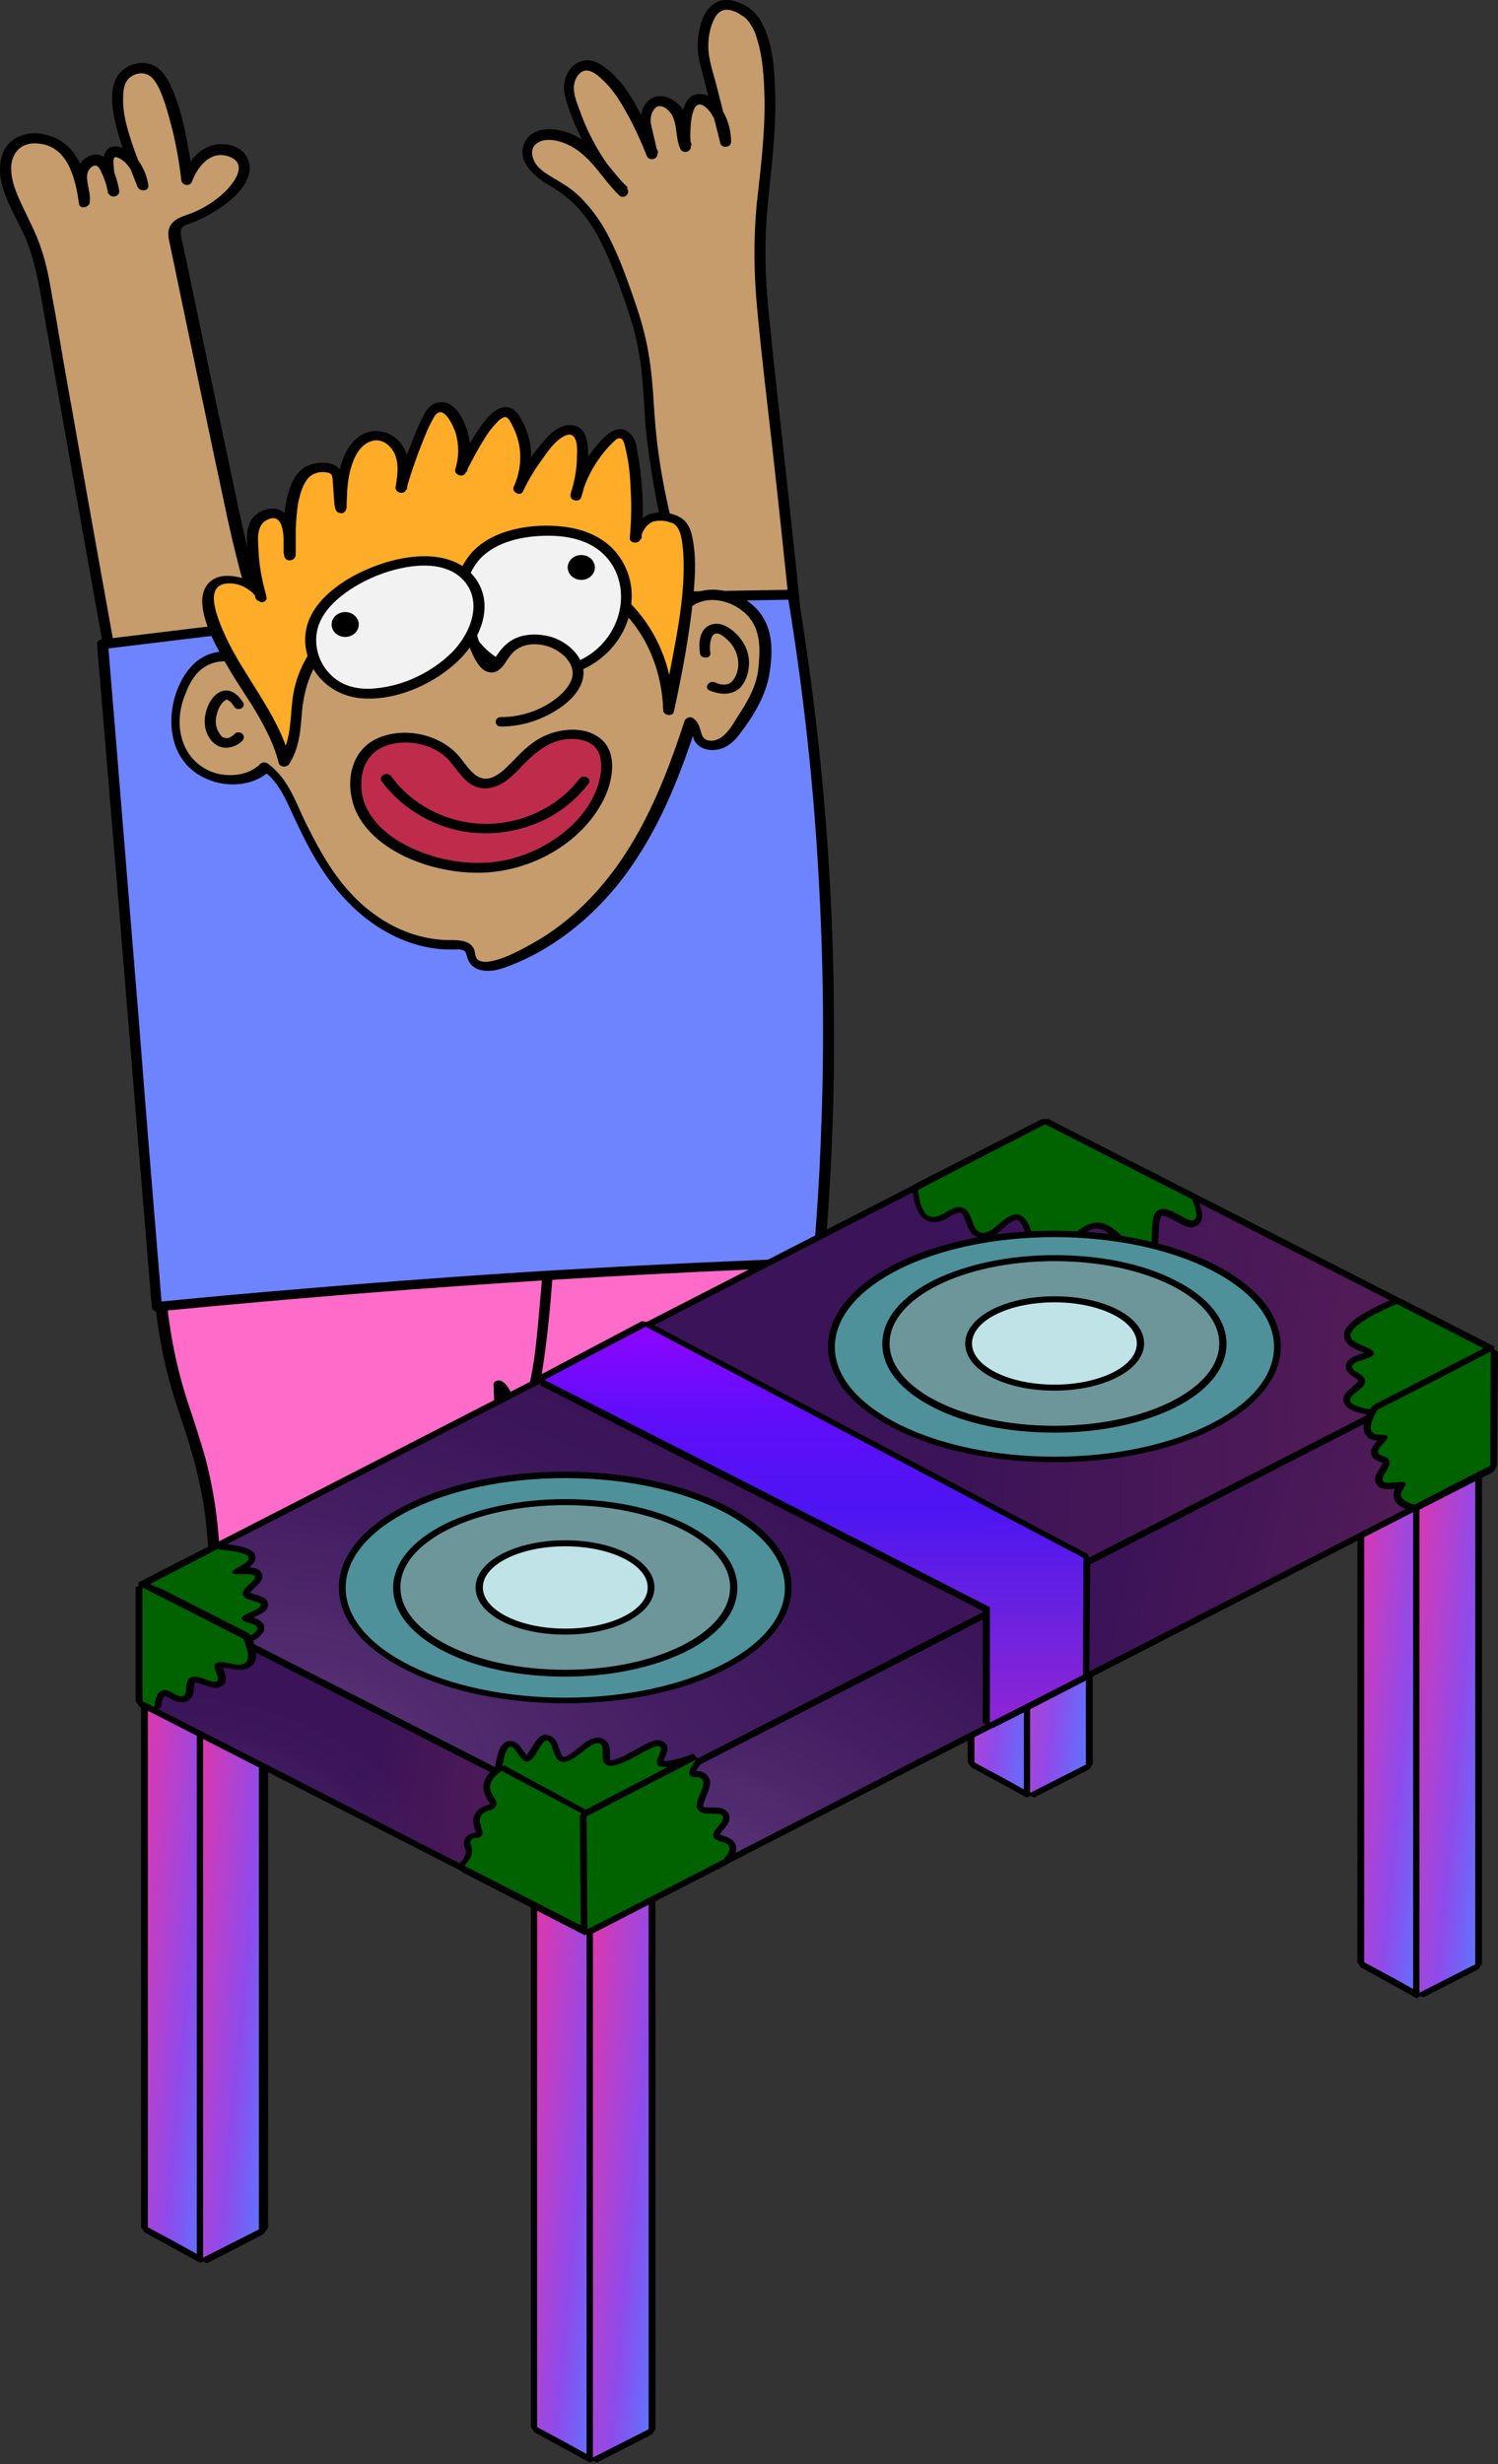 <svg width="315" height="518" viewBox="0 0 315 518" fill="none" xmlns="http://www.w3.org/2000/svg">
<rect x="0" y="0" width="315" height="518" fill="#333333" stroke="none"/>
<path d="M105.617 330.233C123.966 329.692 137.525 329.512 145.272 330.053C145.272 330.053 151.185 331.044 161.073 327.438C161.991 327.078 163.01 326.627 163.52 325.906C164.03 325.275 164.029 324.373 164.131 323.652C165.762 304.812 165.966 285.881 164.845 267.041C164.743 265.148 164.539 263.075 163.214 261.632C160.869 259.108 156.384 259.649 154.753 259.829C147.107 260.55 126.515 261.723 98.583 263.345C100.928 285.521 103.272 307.877 105.617 330.233Z" fill="#FF6BC8"/>
<path d="M105.617 331.225C113.263 331.044 121.011 330.774 128.656 330.774C133.957 330.684 139.258 330.684 144.457 331.044C145.171 331.044 146.394 331.225 147.311 331.225C149.758 331.225 152.307 330.864 154.651 330.323C156.486 329.963 158.219 329.422 159.952 328.881C161.584 328.34 163.316 327.799 164.336 326.537C165.355 325.275 165.253 323.562 165.355 322.03C165.559 320.047 165.661 318.063 165.763 315.99C166.782 300.395 166.885 284.8 166.069 269.205C165.865 266.23 166.171 262.444 163.316 260.28C161.278 258.658 158.423 258.387 155.773 258.567C152.205 258.748 148.739 259.108 145.171 259.379C131.715 260.28 118.36 261.002 104.904 261.813C102.763 261.903 100.622 262.083 98.481 262.173C97.87 262.173 97.258 262.624 97.36 263.165C99.195 280.563 101.03 298.051 102.865 315.449C103.375 320.407 103.884 325.275 104.394 330.233C104.496 331.495 106.841 331.495 106.637 330.233C104.802 312.835 102.967 295.347 101.132 277.949C100.622 272.991 100.112 268.123 99.603 263.165C99.195 263.526 98.889 263.796 98.481 264.156C112.345 263.345 126.21 262.534 140.074 261.632C144.151 261.362 148.331 261.092 152.408 260.821C153.938 260.731 155.569 260.461 157.098 260.461C158.423 260.461 159.851 260.641 160.972 261.182C162.501 261.903 163.113 263.345 163.418 264.787C163.724 266.5 163.724 268.303 163.826 270.016C163.928 271.909 164.03 273.712 164.03 275.605C164.132 279.301 164.234 282.997 164.336 286.783C164.438 294.265 164.234 301.837 163.928 309.319C163.724 313.015 163.52 316.711 163.214 320.497C163.112 321.489 163.113 322.39 163.011 323.382C162.909 324.193 162.908 325.095 162.195 325.726C160.972 326.808 158.627 327.258 156.996 327.709C154.345 328.43 151.593 329.061 148.739 329.151C147.923 329.151 147.209 329.242 146.394 329.151C146.19 329.151 145.885 329.151 145.681 329.061C145.273 329.061 145.68 329.061 145.477 329.061C141.093 328.61 136.608 328.701 132.326 328.701C125.394 328.701 118.564 328.881 111.632 329.061C109.593 329.151 107.554 329.151 105.515 329.241C104.19 329.241 104.19 331.315 105.617 331.225Z" fill="black"/>
<path d="M33.239 265.689C33.341 269.745 33.647 275.875 35.075 283.177C37.317 294.716 40.273 299.674 42.618 309.77C43.943 315.449 45.269 323.652 45.065 334.109C65.555 332.847 85.943 331.495 106.434 330.233C105.924 317.252 105.312 304.361 104.803 291.38C105.822 292.011 106.23 293.183 106.739 294.175C107.249 295.166 108.371 296.248 109.492 295.978C110.511 295.797 111.225 294.626 111.429 294.175C113.366 290.299 115.099 266.861 115.506 262.263C88.084 263.345 60.662 264.517 33.239 265.689Z" fill="#FF6BC8"/>
<path d="M32.118 265.689C32.322 275.064 33.749 284.349 36.502 293.364C37.725 297.33 39.152 301.206 40.273 305.173C41.395 309.049 42.312 313.015 42.924 317.072C43.739 322.661 44.045 328.34 43.943 334.019C43.943 334.56 44.453 335.101 45.065 335.011C65.555 333.749 85.944 332.397 106.434 331.134C107.046 331.134 107.555 330.684 107.555 330.143C107.045 317.162 106.434 304.271 105.924 291.29C105.313 291.561 104.599 291.741 103.987 292.011C105.822 293.274 105.72 295.978 108.167 296.789C110.205 297.42 111.735 295.978 112.55 294.355C113.468 292.552 113.672 290.389 113.977 288.496C114.997 282.185 115.609 275.785 116.118 269.385C116.322 266.951 116.526 264.517 116.73 262.083C116.73 261.542 116.22 261.001 115.609 261.092C94.303 261.993 72.997 262.894 51.691 263.796C45.575 264.066 39.56 264.337 33.444 264.607C32.016 264.697 32.016 266.68 33.444 266.59C54.749 265.689 76.055 264.787 97.361 263.886C103.477 263.616 109.492 263.345 115.609 263.075C115.201 262.714 114.895 262.444 114.487 262.083C114.181 266.68 113.774 271.368 113.366 275.966C112.856 281.284 112.448 286.693 111.123 291.831C110.919 292.732 110.715 293.454 110.307 294.085C110.002 294.626 109.594 294.986 108.88 294.716C108.269 294.445 107.963 293.724 107.657 293.183C107.147 292.192 106.74 291.2 105.72 290.479C105.007 289.938 103.681 290.208 103.783 291.2C104.293 304.181 104.905 317.072 105.414 330.053C105.822 329.692 106.128 329.422 106.535 329.061C86.045 330.323 65.657 331.675 45.167 332.937C45.575 333.298 45.88 333.568 46.288 333.929C46.492 324.824 45.575 315.629 43.23 306.705C42.109 302.648 40.783 298.682 39.458 294.716C37.929 290.028 36.808 285.341 35.992 280.563C35.176 275.605 34.667 270.557 34.565 265.509C34.361 264.337 32.016 264.337 32.118 265.689Z" fill="black"/>
<path d="M57.5 135.88C52.811 125.062 50.364 113.523 47.917 102.075C44.349 84.947 40.68 67.73 37.112 50.602C36.908 49.52 36.704 48.168 37.418 47.267C37.927 46.636 38.743 46.365 39.558 46.095C43.025 44.833 46.185 42.94 48.733 40.416C50.67 38.613 52.301 35.908 51.078 33.565C49.956 31.311 46.49 30.77 44.146 31.852C41.801 32.934 40.272 35.277 39.456 37.621C39.049 34.466 37.52 23.378 34.461 17.519C33.646 15.896 32.627 14.634 30.995 14.274C29.262 13.913 27.427 14.724 26.306 15.806C25.694 16.347 24.777 17.609 24.879 21.665C24.981 24.189 25.491 27.164 28.957 36.179C29.466 37.351 29.772 38.342 30.078 39.063C29.976 38.072 29.16 35.097 26.918 32.934C25.898 31.942 24.063 31.221 23.248 32.393C23.044 32.753 22.942 33.204 22.942 33.655C22.942 35.908 23.247 38.162 23.961 40.325C23.655 38.613 23.044 36.9 22.228 35.277C21.922 34.736 21.617 34.196 21.107 33.835C19.374 32.753 17.233 34.917 17.131 36.81C17.029 38.703 18.049 40.596 17.743 42.489C17.131 38.793 16.519 34.917 13.869 32.032C11.218 29.147 6.121 27.885 3.165 30.5C0.617 32.753 0.923 36.63 1.942 39.694C3.369 43.661 5.612 47.447 7.039 51.413C8.364 55.019 9.078 58.805 9.689 62.592C11.218 71.336 16.927 103.788 24.98 148.32" fill="#C69C6D"/>
<path d="M58.621 135.609C54.951 127.226 52.708 118.481 50.772 109.737C48.835 100.813 47 91.799 45.063 82.874C43.126 73.589 41.189 64.394 39.252 55.109C39.048 54.028 38.742 52.946 38.538 51.774C38.335 50.782 37.927 49.61 38.029 48.529C38.233 47.447 39.252 47.267 40.17 46.906C41.189 46.545 42.106 46.095 43.024 45.644C46.49 43.841 50.262 41.227 51.893 37.892C53.626 34.376 51.587 30.59 47.102 30.319C42.412 30.049 39.558 33.835 38.334 37.351C39.048 37.441 39.864 37.531 40.577 37.621C40.17 34.105 39.558 30.68 38.844 27.254C38.334 25.091 37.825 22.837 37.009 20.764C36.296 18.781 35.48 16.707 34.053 15.085C31.199 11.839 25.796 13.192 24.267 16.798C23.145 19.412 23.553 22.657 24.165 25.361C25.184 30.139 27.121 34.736 28.956 39.334C29.364 40.325 31.3 40.235 31.198 39.063C30.893 36.179 28.752 31.852 25.388 30.95C19.679 29.418 22.126 38.342 22.84 40.596C23.247 41.858 25.286 41.317 25.082 40.055C24.572 37.621 23.145 31.041 18.863 32.753C17.334 33.384 16.315 34.736 16.111 36.179C15.704 38.252 16.927 40.325 16.621 42.399C17.335 42.309 18.15 42.218 18.863 42.128C18.048 37.26 16.927 31.221 11.32 28.877C9.077 27.976 6.529 27.615 4.184 28.607C1.737 29.598 0.412 31.762 0.106 34.105C-0.709 39.785 3.369 45.283 5.509 50.422C7.344 54.929 8.16 59.617 8.975 64.394C11.524 78.728 14.072 93.151 16.621 107.484C19.068 121.186 21.514 134.798 23.96 148.5C24.164 149.762 26.407 149.221 26.203 147.959C22.432 127.045 18.66 106.132 14.99 85.218C13.868 79.178 12.849 73.138 11.83 67.099C11.524 65.206 11.116 63.313 10.81 61.419C10.3 58.355 9.689 55.289 8.669 52.315C7.752 49.43 6.325 46.726 5 43.931C3.675 41.137 2.247 38.162 2.349 35.097C2.451 32.483 4.082 30.139 7.242 30.139C14.48 30.139 15.907 37.982 16.621 42.849C16.825 44.111 18.762 43.571 18.863 42.579C19.067 41.227 18.66 39.965 18.456 38.703C18.252 37.441 18.048 36.179 19.17 35.187C20.495 34.015 21.106 35.728 21.514 36.63C22.126 37.982 22.534 39.334 22.738 40.776C23.451 40.596 24.164 40.416 24.98 40.235C24.47 38.703 24.062 37.08 23.96 35.548C23.96 35.187 23.655 33.474 24.063 33.114C24.47 32.843 25.286 33.384 25.592 33.565C27.325 34.736 28.65 37.351 28.854 39.244C29.568 39.154 30.383 39.063 31.096 38.973C29.567 35.007 27.937 31.131 26.815 27.074C26.204 24.82 25.796 22.657 25.898 20.313C25.898 19.141 26.102 17.699 26.815 16.798C28.14 15.175 30.791 14.814 32.218 16.617C33.441 18.059 34.053 19.953 34.664 21.665C35.276 23.558 35.786 25.452 36.296 27.435C37.111 30.86 37.723 34.376 38.131 37.892C38.233 38.973 39.965 39.334 40.373 38.162C41.393 35.367 44.145 31.401 48.223 32.934C52.81 34.646 48.325 39.604 46.184 41.317C44.655 42.579 42.922 43.661 41.087 44.472C39.558 45.193 37.417 45.554 36.296 46.816C34.97 48.168 35.378 49.971 35.786 51.593C36.194 53.757 36.704 55.831 37.111 57.994C40.679 75.122 44.247 92.249 47.917 109.377C49.956 118.572 52.3 127.767 56.072 136.511C56.888 137.412 59.13 136.871 58.621 135.609Z" fill="black"/>
<path d="M146.189 130.561C146.393 130.381 146.597 131.012 146.189 131.012C145.884 131.012 145.68 130.651 145.578 130.291C141.806 116.949 138.136 103.517 136.913 89.815C136.403 84.407 136.301 78.908 135.281 73.499C134.364 68.541 132.733 63.763 130.898 59.076C128.146 51.774 124.884 44.022 118.053 39.514C116.117 38.252 113.874 37.261 112.345 35.548C110.815 33.835 110.306 31.131 111.937 29.508C112.752 28.787 113.874 28.426 114.995 28.336C118.563 28.066 121.927 30.139 124.272 32.573C126.719 35.007 128.451 37.892 131 40.235C125.597 34.376 121.622 27.345 119.685 19.863C119.481 19.231 119.378 17.969 119.786 16.707C119.888 16.437 120.704 14.274 122.641 13.823C124.374 13.462 126.005 14.724 126.821 15.445C131.714 19.412 135.893 29.508 137.015 32.483C136.709 30.86 136.403 29.508 136.199 28.517C135.689 26.353 135.485 25.632 135.689 24.46C135.791 23.829 136.199 22.206 137.32 21.485C139.359 20.313 142.009 22.206 142.723 24.28C143.437 26.353 143.131 28.697 144.151 30.68C143.743 27.976 143.946 25.181 144.762 22.657C144.966 22.026 145.272 21.305 145.883 20.944C147.209 20.133 148.941 21.215 149.859 22.387C151.592 24.55 152.408 27.164 152.408 29.779C151.286 25.181 150.063 20.584 148.942 15.986C148.33 13.552 147.31 11.028 147.82 7.603C148.024 6.341 148.636 1.924 151.592 1.022C153.529 0.391 155.466 1.563 156.078 1.924C159.034 3.636 162.296 8.144 161.684 26.173C161.378 34.556 159.747 42.85 159.645 51.233C159.544 57.633 160.155 63.944 160.869 70.344C162.5 85.488 165.048 108.385 168.208 138.674" fill="#C69C6D"/>
<path d="M146.495 131.553H146.597C146.189 131.372 145.781 131.282 145.271 131.102C145.271 131.012 145.272 130.831 145.17 130.741C145.374 130.561 145.476 130.381 145.68 130.11C145.578 130.11 145.577 130.11 145.475 130.201C145.781 130.201 146.087 130.11 146.393 130.11C146.699 130.2 146.291 129.029 146.189 128.848C145.985 128.307 145.883 127.676 145.68 127.135C145.374 125.964 145.068 124.882 144.762 123.71C144.15 121.546 143.539 119.293 143.029 117.039C141.908 112.532 140.786 108.025 139.869 103.517C138.951 98.92 138.238 94.323 137.83 89.635C137.422 85.038 137.32 80.35 136.606 75.753C135.995 71.335 134.772 67.008 133.242 62.681C131.917 58.895 130.592 55.109 128.859 51.504C127.33 48.168 125.393 45.013 122.743 42.218C121.519 40.866 120.092 39.695 118.461 38.703C116.728 37.531 114.689 36.63 113.262 35.187C111.937 33.835 111.019 31.131 113.16 29.959C115.199 28.787 118.053 29.688 119.99 30.68C124.475 33.114 126.718 37.711 130.184 41.047C131.204 42.038 132.733 40.596 131.815 39.604C128.859 36.449 126.412 32.934 124.475 29.148C123.456 27.254 122.64 25.271 121.927 23.288C121.315 21.665 120.5 19.682 120.704 17.97C120.806 16.888 121.417 15.536 122.539 14.995C124.068 14.274 125.903 15.986 126.82 16.888C129.267 19.141 130.898 22.116 132.427 24.911C133.752 27.435 134.976 30.139 135.995 32.753C136.505 34.015 138.441 33.474 138.238 32.212C137.932 30.319 137.422 28.517 137.015 26.714C136.709 25.451 136.709 24.099 137.524 23.017C138.849 21.125 141.194 23.468 141.602 24.82C142.417 26.894 142.112 29.148 143.029 31.221C143.539 32.483 145.475 31.942 145.271 30.68C145.068 29.418 144.864 21.125 147.514 22.026C148.942 22.567 149.859 24.28 150.471 25.542C151.082 26.984 151.388 28.516 151.388 30.049C152.101 29.959 152.917 29.869 153.631 29.778C152.713 26.082 151.796 22.477 150.878 18.781C150.165 15.806 148.941 12.741 148.941 9.676C148.941 7.693 149.349 5.439 150.368 3.636C150.98 2.555 152 1.833 153.427 2.104C154.344 2.284 155.16 2.645 155.874 3.186C155.874 3.186 155.975 3.276 156.179 3.366C156.383 3.456 156.485 3.636 156.689 3.727C157.097 4.087 157.199 4.267 157.504 4.628C158.218 5.62 158.728 6.611 159.034 7.693C160.461 11.93 160.665 16.527 160.767 20.944C160.869 28.246 159.951 35.458 159.136 42.76C158.422 50.242 158.524 57.633 159.238 65.115C160.155 75.031 161.379 85.038 162.5 94.954C163.927 107.754 165.252 120.465 166.578 133.265C166.782 135.068 166.985 136.961 167.189 138.764C167.291 140.026 169.636 140.026 169.432 138.764C168.005 124.972 166.578 111.18 165.048 97.388C163.927 87.021 162.704 76.564 161.684 66.197C160.869 58.355 160.665 50.602 161.481 42.76C162.194 35.187 163.214 27.615 163.01 20.043C162.908 15.626 162.703 10.938 161.072 6.701C160.257 4.628 159.136 2.645 157.097 1.383C155.16 0.211 152.509 -0.6 150.471 0.571C148.432 1.743 147.514 4.087 147.107 6.07C146.495 8.684 146.597 11.299 147.31 13.823C148.228 17.429 149.145 20.944 150.063 24.55C150.573 26.443 150.98 28.246 151.49 30.139C151.796 31.311 153.733 30.95 153.733 29.869C153.733 27.705 153.223 25.542 152.102 23.558C151.184 21.846 149.553 19.772 147.209 19.772C144.66 19.682 143.844 22.116 143.437 23.829C142.825 26.263 142.825 28.607 143.233 31.041C143.946 30.86 144.66 30.68 145.475 30.5C144.354 27.976 145.068 24.911 143.233 22.567C141.907 20.854 139.257 19.412 137.015 20.674C135.282 21.666 134.67 23.829 134.772 25.542C134.874 27.885 135.791 30.319 136.199 32.663C136.912 32.483 137.626 32.303 138.442 32.122C137.32 29.328 136.097 26.533 134.67 23.919C133.038 20.764 131.102 17.428 128.145 14.904C126.718 13.733 124.985 12.38 122.844 12.741C121.009 13.011 119.786 14.364 119.175 15.716C118.461 17.248 118.461 18.781 118.869 20.403C119.48 22.747 120.398 25.091 121.417 27.345C123.66 32.212 126.616 36.81 130.388 40.866C130.898 40.416 131.509 39.875 132.019 39.424C128.553 36.179 126.413 31.942 122.233 29.238C119.073 27.164 112.854 25.722 110.51 29.598C108.267 33.384 112.038 36.9 115.199 38.793C117.237 39.965 119.073 41.227 120.704 42.849C122.335 44.382 123.558 46.185 124.782 47.988C127.024 51.684 128.553 55.65 130.082 59.617C131.815 64.394 133.548 69.262 134.364 74.31C135.281 79.539 135.383 84.857 135.791 90.086C136.301 95.134 137.116 100.182 138.034 105.14C139.155 110.909 140.684 116.589 142.213 122.268C142.621 123.71 143.029 125.152 143.437 126.504C143.844 127.857 144.048 129.299 144.558 130.561C144.864 131.282 145.679 132.003 146.597 131.643C147.412 131.372 147.82 130.381 147.209 129.75C146.903 129.389 146.393 129.119 145.883 129.299H145.781C144.558 129.93 145.068 131.913 146.495 131.553Z" fill="black"/>
<path d="M21.514 135.429C23.043 154.179 25.082 179.059 26.713 197.81C28.854 223.411 30.893 249.012 33.034 274.613C68.612 271.098 105.514 268.303 143.437 266.5C153.121 266.05 162.704 265.599 172.184 265.328C174.427 238.916 175.14 209.078 172.796 176.445C171.47 158.145 169.33 141.018 166.781 124.972C155.771 125.152 144.66 125.332 133.65 125.513C133.752 127.316 133.956 145.074 118.257 156.072C117.441 156.613 102.048 166.98 84.82 162.202C83.903 161.932 79.927 160.76 75.34 157.875C62.393 149.672 58.519 136.33 57.398 131.102C45.369 132.544 33.441 133.986 21.514 135.429Z" fill="#6E83FE"/>
<path d="M20.392 135.429C21.819 152.106 23.145 168.693 24.572 185.369C26.101 204.03 27.63 222.78 29.159 241.44C30.077 252.528 30.994 263.615 31.912 274.703C31.912 275.244 32.422 275.785 33.033 275.695C50.669 273.982 68.407 272.45 86.144 271.098C104.392 269.745 122.64 268.574 140.887 267.672C151.285 267.131 161.786 266.681 172.184 266.32C172.795 266.32 173.305 265.869 173.305 265.328C174.834 247.93 175.547 230.532 175.343 213.134C175.242 193.753 174.12 174.462 171.98 155.171C170.858 144.984 169.431 134.888 167.8 124.702C167.698 124.251 167.188 123.98 166.678 123.98C155.669 124.161 144.557 124.341 133.547 124.521C132.936 124.521 132.426 124.972 132.426 125.513C132.528 129.93 131.713 134.437 130.183 138.674C128.858 142.28 126.921 145.796 124.373 148.861C122.843 150.663 121.212 152.376 119.276 153.819C118.868 154.179 118.358 154.54 117.95 154.81C117.747 154.9 117.033 155.441 117.441 155.171C117.135 155.351 116.931 155.531 116.625 155.711C110.407 159.588 102.761 162.202 95.116 162.382C84.921 162.653 75.747 158.236 69.222 151.565C63.514 145.705 60.15 138.314 58.417 130.831C58.315 130.291 57.601 130.02 56.989 130.11C45.062 131.553 33.135 132.995 21.31 134.437C19.883 134.618 20.494 136.601 21.921 136.42C33.848 134.978 45.776 133.536 57.601 132.093C57.091 131.823 56.683 131.643 56.174 131.372C57.703 138.223 60.659 144.894 65.348 150.573C71.363 157.785 80.334 163.284 90.528 164.366C99.499 165.267 108.776 162.743 116.421 158.416C123.048 154.72 128.043 148.951 130.999 142.55C133.445 137.322 134.873 131.372 134.771 125.603C134.363 125.964 134.057 126.234 133.649 126.595C144.659 126.414 155.771 126.234 166.78 126.054C166.373 125.783 166.067 125.603 165.659 125.333C168.717 143.902 170.858 162.653 171.98 181.493C173.101 199.973 173.407 218.543 172.693 237.023C172.388 246.488 171.776 255.953 170.96 265.419C171.368 265.058 171.674 264.787 172.082 264.427C153.63 265.058 135.178 265.959 116.727 267.041C98.683 268.123 80.64 269.475 62.698 271.008C52.809 271.819 42.922 272.72 32.931 273.712C33.339 274.072 33.645 274.343 34.053 274.703C32.422 254.962 30.79 235.22 29.261 215.388C27.834 197.9 26.407 180.411 24.979 162.923C24.266 153.728 23.451 144.624 22.737 135.429C22.533 134.167 20.29 134.167 20.392 135.429Z" fill="black"/>
<path d="M56.583 141.739C53.117 138.494 48.428 137.142 44.656 138.404C40.578 139.756 39.049 143.632 38.233 145.615C36.194 150.573 36.704 156.703 40.578 160.579C44.452 164.456 52.098 165.177 55.971 161.21C59.03 163.374 60.559 166.709 62.088 169.955C65.248 176.806 68.714 183.657 74.117 189.246C79.52 194.835 87.165 198.891 95.32 198.621C96.646 198.621 98.175 198.531 98.888 199.522C99.296 200.153 99.194 200.874 99.5 201.596C100.316 203.579 103.476 203.308 105.617 202.497C116.626 198.531 125.496 190.598 131.816 181.493C138.136 172.388 142.112 162.022 145.476 151.655C146.699 152.286 146.394 153.999 147.107 155.171C147.923 156.613 150.165 156.883 151.695 156.162C153.224 155.441 154.345 154.089 155.263 152.737C159.442 146.697 160.665 143.181 160.869 140.387C161.175 136.871 161.787 131.643 157.811 128.037C155.364 125.783 151.083 124.071 147.515 125.243C142.418 126.775 138.952 133.536 141.5 141.018C141.296 138.494 139.869 120.825 124.884 112.081C105.311 100.723 81.049 115.326 77.889 117.219C64.636 125.333 58.825 136.691 56.583 141.739Z" fill="#C69C6D"/>
<path d="M57.399 141.018C54.34 138.133 49.855 136.24 45.369 137.142C41.394 137.953 39.049 141.018 37.622 144.173C34.564 151.114 35.481 160.94 44.35 164.095C48.529 165.627 53.729 164.997 56.889 161.932C56.379 161.932 55.768 161.932 55.258 161.932C59.132 164.726 60.559 169.324 62.496 173.2C64.535 177.527 66.778 181.764 69.734 185.64C74.933 192.581 82.884 198.621 92.569 199.522C93.588 199.612 94.608 199.612 95.627 199.612C96.137 199.612 96.646 199.522 97.156 199.702C97.972 199.883 97.972 200.334 98.175 200.965C98.583 202.677 99.704 203.759 101.641 204.029C103.68 204.3 105.515 203.669 107.35 202.948C109.491 202.136 111.53 201.145 113.467 200.063C121.418 195.556 127.942 189.156 132.836 182.034C139.258 172.749 143.234 162.382 146.598 152.016C145.986 152.196 145.476 152.376 144.865 152.647C145.68 153.187 145.578 154.99 146.088 155.802C146.7 156.793 147.719 157.424 148.942 157.605C151.899 158.055 154.141 156.252 155.568 154.269C158.423 150.573 161.073 146.156 161.787 141.649C162.501 137.232 162.705 132.184 159.443 128.398C155.977 124.341 149.146 122.268 144.253 125.693C139.054 129.299 138.442 136.15 140.175 141.378C140.481 142.46 142.52 142.28 142.418 141.108C141.501 127.316 133.549 112.532 117.748 108.205C108.369 105.591 98.277 107.303 89.51 110.549C83.19 112.893 77.073 116.047 71.874 120.104C64.432 125.873 58.826 133.446 55.258 141.559C54.748 142.821 56.991 143.272 57.501 142.1C60.355 135.519 64.738 129.299 70.345 124.251C75.238 119.834 81.049 116.318 87.267 113.704C95.219 110.278 104.394 108.025 113.263 109.377C123.151 110.909 130.797 116.859 135.18 124.611C138.034 129.75 139.768 135.519 140.074 141.198C140.787 141.108 141.602 141.018 142.316 140.928C140.991 136.781 141.093 131.643 144.457 128.307C148.025 124.702 153.835 125.964 157.098 129.299C160.156 132.454 159.85 136.961 159.443 140.747C159.035 144.263 157.2 147.508 155.161 150.573C154.039 152.376 152.204 155.892 149.35 155.711C147.923 155.621 147.617 154.72 147.311 153.548C147.005 152.466 146.7 151.655 145.68 150.934C145.069 150.573 144.151 150.934 143.947 151.565C138.544 168.152 131.102 185.91 114.792 196.638C112.957 197.809 111.02 198.891 109.083 199.883C107.248 200.784 105.311 201.686 103.375 202.046C102.559 202.227 101.54 202.317 100.826 201.956C99.807 201.505 100.01 200.424 99.705 199.612C98.991 197.9 97.054 197.629 95.219 197.629C85.535 197.809 77.379 192.491 71.976 185.73C68.714 181.673 66.37 177.166 64.127 172.659C62.088 168.422 60.559 163.644 56.379 160.579C55.972 160.219 55.156 160.129 54.748 160.579C52.505 162.833 48.938 163.374 45.778 162.653C42.209 161.751 39.661 159.227 38.539 156.162C37.316 152.827 37.622 149.221 38.947 145.976C39.865 143.542 41.19 141.018 43.84 139.756C47.918 137.863 52.506 139.936 55.36 142.55C56.787 143.362 58.418 142.01 57.399 141.018Z" fill="black"/>
<path d="M54.952 125.693C54.646 125.152 53.218 123.079 50.466 122.358C50.058 122.267 46.694 121.366 44.961 122.989C43.432 124.431 43.636 126.775 44.146 128.758C47 140.026 56.99 148.951 59.845 160.219C62.699 156.162 61.985 150.934 62.903 146.156C64.432 138.133 70.65 131.372 78.194 127.226C85.738 123.079 94.607 121.096 103.272 120.014C108.369 119.383 113.568 118.932 118.563 119.924C125.393 121.186 129.369 125.513 131.204 127.316C139.767 135.609 140.481 146.066 140.583 149.401C143.233 137.502 148.126 112.171 142.213 109.557C139.257 108.205 137.015 109.197 137.015 109.197C134.67 110.188 134.058 112.802 133.854 113.433C134.466 107.033 134.16 100.633 132.835 94.323C132.631 93.061 132.019 91.618 130.694 91.528C129.777 91.438 128.961 92.069 128.35 92.7C124.986 96.035 122.539 100.092 121.315 104.509C122.437 101.174 122.845 97.658 122.641 94.142C122.539 92.97 122.335 91.618 121.214 90.987C119.583 90.086 117.543 91.438 116.218 92.79C113.364 95.855 111.019 99.371 109.184 103.067C111.529 98.379 111.121 92.61 108.267 88.102C107.859 87.471 107.452 87.111 106.84 86.931C103.986 86.39 99.806 93.782 97.053 99.281C98.277 95.585 97.767 91.528 95.83 88.193C95.014 86.84 93.588 85.488 92.058 86.029C91.141 86.39 90.631 87.291 90.223 88.102C87.878 92.88 85.942 97.928 84.515 103.067C84.922 100.813 85.228 98.379 84.515 96.216C83.801 94.052 81.762 91.979 79.214 91.979C75.748 91.979 73.607 95.495 72.791 98.65C71.568 103.157 71.976 107.394 71.67 107.394C71.568 107.394 71.568 107.123 71.364 105.41C70.956 101.264 71.262 100.272 70.549 99.551C69.529 98.559 67.185 98.469 65.656 99.1C59.539 101.715 61.374 117.31 60.966 117.31C60.66 117.31 61.578 109.828 58.52 108.566C57.296 108.025 55.563 108.746 54.645 109.467C53.422 110.459 53.015 111.991 53.218 115.597C53.32 117.941 53.728 121.547 54.952 125.693Z" fill="#FFAC28"/>
<path d="M55.869 125.243C54.442 123.079 52.097 121.547 49.345 121.186C47.714 120.916 45.879 121.006 44.553 121.997C43.024 123.079 42.515 124.792 42.515 126.414C42.617 130.2 44.553 134.167 46.388 137.502C48.325 141.108 50.568 144.534 52.811 147.959C55.258 151.926 57.5 155.982 58.621 160.399C58.825 161.301 60.252 161.391 60.762 160.67C63.005 157.244 63.209 153.278 63.515 149.401C63.922 145.525 64.942 141.919 67.083 138.584C71.466 131.733 78.908 127.135 87.165 124.431C91.65 122.989 96.442 121.997 101.131 121.276C106.126 120.555 111.427 119.924 116.524 120.555C123.864 121.456 129.573 126.234 133.548 131.553C137.422 136.781 139.257 143.091 139.461 149.311C139.461 150.393 141.5 150.754 141.704 149.582C143.437 141.649 144.966 133.536 145.781 125.513C146.087 121.907 146.393 118.301 145.883 114.695C145.578 112.622 145.17 109.828 142.825 108.656C140.99 107.664 138.34 107.394 136.301 108.205C134.262 109.106 133.039 111.18 132.631 113.073C133.345 113.163 134.16 113.253 134.874 113.343C135.282 109.287 135.282 105.23 134.874 101.084C134.67 99.1 134.466 97.117 134.058 95.134C133.854 93.782 133.651 92.159 132.427 91.077C129.573 88.373 126.311 92.61 124.782 94.503C122.539 97.388 120.908 100.543 119.99 103.968C119.685 105.23 121.826 105.771 122.233 104.509C123.253 101.354 123.762 98.019 123.66 94.683C123.558 92.52 123.049 89.365 119.888 89.365C116.83 89.365 114.791 92.249 113.16 94.142C111.121 96.666 109.388 99.461 108.063 102.255C108.675 102.616 109.389 102.977 110 103.247C111.529 100.002 112.039 96.576 111.427 93.061C111.122 91.258 110.408 89.545 109.491 87.922C108.879 86.841 107.961 85.669 106.432 85.579C103.986 85.579 102.15 88.193 101.029 89.725C99.092 92.43 97.563 95.404 96.034 98.379C96.748 98.65 97.461 98.92 98.175 99.19C99.092 96.216 99.092 92.97 98.073 89.996C97.257 87.742 95.32 83.776 91.854 84.677C90.427 85.038 89.714 86.119 89.102 87.291C88.287 88.824 87.573 90.446 86.961 92.069C85.534 95.495 84.311 98.92 83.291 102.436C84.005 102.616 84.719 102.796 85.534 102.976C86.044 99.641 86.553 95.855 84.107 92.971C82.068 90.627 78.704 89.815 75.85 91.528C73.199 93.241 71.976 96.306 71.364 99.01C70.956 100.723 70.753 102.436 70.651 104.148C70.651 104.779 70.549 105.32 70.549 105.951C70.549 106.132 70.549 106.312 70.549 106.582C70.549 106.853 70.549 106.763 70.549 106.763C70.752 106.582 70.855 106.402 71.058 106.132C71.466 106.132 71.874 106.132 72.18 106.132C72.791 106.402 72.486 106.763 72.588 106.402C72.689 106.132 72.485 105.681 72.485 105.411C72.383 104.329 72.282 103.337 72.18 102.255C72.078 101.264 72.18 100.182 71.772 99.281C70.651 96.576 65.961 96.937 63.82 98.379C61.883 99.822 60.966 102.165 60.456 104.239C59.845 106.673 59.641 109.287 59.641 111.811C59.641 112.893 59.641 114.064 59.641 115.146C59.641 115.507 59.641 115.867 59.641 116.228C59.641 116.318 59.641 116.498 59.641 116.589V116.679C59.539 116.498 60.252 115.867 60.15 115.958C60.558 115.958 60.966 115.958 61.272 115.958C61.578 116.138 61.578 116.949 61.782 116.589C61.782 116.498 61.782 116.408 61.782 116.318C61.782 115.957 61.782 115.597 61.782 115.236C61.782 114.335 61.781 113.524 61.679 112.622C61.476 110.909 61.17 108.836 59.641 107.664C57.602 106.132 54.442 107.213 53.117 108.926C51.689 110.729 51.893 113.343 51.995 115.417C52.199 118.842 52.811 122.268 53.728 125.693C54.136 126.955 56.277 126.414 55.971 125.152C55.054 121.907 54.442 118.662 54.34 115.327C54.238 113.253 53.83 110.098 56.582 109.106C59.233 108.115 59.539 111.63 59.641 113.163C59.743 114.064 59.743 114.966 59.743 115.777C59.743 116.228 59.641 116.859 59.947 117.31C60.456 118.121 61.782 117.851 62.088 117.039C62.19 116.679 62.189 116.228 62.189 115.867C62.189 114.335 62.189 112.802 62.189 111.27C62.291 109.287 62.393 107.213 62.801 105.23C63.209 103.517 63.719 101.624 65.044 100.272C65.961 99.461 67.185 99.1 68.51 99.281C69.733 99.461 69.835 99.822 69.937 100.633C70.039 102.075 70.141 103.518 70.243 104.96C70.345 105.591 70.243 107.394 71.16 107.754C71.466 107.844 71.976 108.025 72.282 107.754C72.894 107.303 72.893 106.763 72.893 106.132C72.893 105.14 72.995 104.148 72.995 103.247C73.199 100.452 73.709 97.478 75.238 95.044C76.563 92.971 79.213 91.528 81.558 93.511C84.209 95.765 83.699 99.461 83.189 102.345C82.985 103.608 85.025 104.148 85.432 102.886C86.146 100.272 87.063 97.658 87.981 95.134C89 92.61 89.918 89.906 91.345 87.562C93.18 84.587 95.422 89.725 95.83 91.077C96.544 93.601 96.544 96.126 95.728 98.65C95.423 99.731 97.257 100.543 97.869 99.461C99.092 97.117 100.316 94.683 101.743 92.43C102.355 91.438 103.068 90.356 103.884 89.455C104.393 88.914 105.107 88.012 105.923 87.742C106.84 87.381 107.248 88.643 107.655 89.274C108.369 90.627 108.879 92.069 109.184 93.601C109.694 96.486 109.286 99.551 108.063 102.255C107.451 103.427 109.491 104.509 110 103.247C111.02 101.083 112.243 99.01 113.67 97.027C114.995 95.224 116.524 92.7 118.767 91.618C121.621 90.266 121.417 94.683 121.315 96.035C121.315 98.65 120.806 101.264 119.99 103.788C120.704 103.968 121.418 104.148 122.233 104.329C122.947 101.624 124.17 99.01 125.801 96.666C126.617 95.494 127.534 94.323 128.655 93.241C129.165 92.79 129.879 91.799 130.694 92.249C131.102 92.52 131.306 93.331 131.408 93.782C132.224 96.847 132.529 100.092 132.631 103.247C132.835 106.492 132.733 109.828 132.427 113.073C132.326 114.245 134.364 114.425 134.67 113.343C134.976 111.901 135.689 110.369 137.32 109.647C137.015 109.738 137.728 109.557 137.83 109.557C138.238 109.467 138.646 109.467 139.054 109.467C139.869 109.467 141.296 109.828 141.806 110.188C143.335 111.36 143.437 114.065 143.641 115.777C144.151 122.989 142.927 130.291 141.602 137.322C140.889 141.108 140.175 144.894 139.359 148.68C140.073 148.771 140.889 148.86 141.602 148.951C141.5 143.271 139.971 137.592 137.015 132.634C135.282 129.66 132.937 127.045 130.287 124.611C127.738 122.268 124.781 120.284 121.315 119.203C116.524 117.67 111.121 117.85 106.126 118.301C101.029 118.842 95.932 119.563 91.039 120.825C82.068 123.079 73.505 127.136 67.695 133.806C64.738 137.142 62.597 141.108 61.782 145.345C60.864 149.942 61.578 155.171 58.825 159.317C59.539 159.407 60.253 159.498 60.966 159.588C59.233 152.827 55.054 146.968 51.384 140.928C49.447 137.863 47.714 134.708 46.388 131.372C45.573 129.209 43.228 123.44 47.306 122.718C50.059 122.268 52.811 123.8 54.136 125.874C54.646 127.316 56.685 126.324 55.869 125.243Z" fill="black"/>
<path d="M100.111 116.769C103.577 112.983 108.674 112.262 111.019 111.901C112.956 111.631 122.844 110.278 128.349 116.589C133.242 122.087 132.223 130.832 127.33 136.06C121.009 142.911 108.063 143.812 101.131 137.142C95.422 131.553 95.218 122.087 100.111 116.769Z" fill="#F2F2F2"/>
<path d="M100.927 117.49C104.393 113.794 110.102 112.622 115.301 112.622C118.257 112.622 121.315 113.073 123.966 114.425C127.228 116.048 129.369 118.932 130.184 122.177C131.816 128.578 128.451 135.789 121.825 138.854C115.81 141.649 107.859 141.288 102.864 137.051C96.952 132.184 95.932 123.079 100.927 117.49C101.844 116.498 100.214 115.056 99.296 116.048C94.301 121.727 94.199 130.291 98.888 136.15C103.476 141.919 112.039 143.993 119.583 141.829C127.738 139.485 132.835 132.725 132.835 125.243C132.835 121.547 131.408 117.851 128.553 115.056C125.903 112.532 122.335 111.18 118.563 110.729C111.937 109.918 103.781 111.27 99.398 115.958C98.378 117.039 100.009 118.482 100.927 117.49Z" fill="black"/>
<path d="M99.092 133.896C100.927 139.305 102.354 140.387 103.272 140.387C105.005 140.387 105.208 136.871 108.674 135.249C112.242 133.536 116.218 135.158 116.422 135.249C116.626 135.339 120.907 137.232 121.315 140.838C121.927 145.615 115.402 149.311 111.732 150.663C109.082 151.655 106.635 151.745 105.106 151.745" fill="#C69C6D"/>
<path d="M98.073 134.167C98.684 135.97 99.398 137.953 100.519 139.576C101.029 140.297 101.743 141.108 102.762 141.288C104.088 141.649 105.107 140.838 105.821 139.936C106.84 138.584 107.451 137.142 109.082 136.24C111.733 134.798 115.199 135.429 117.442 136.961C118.971 137.953 120.194 139.395 120.398 141.108C120.602 142.821 119.48 144.443 118.257 145.706C114.995 148.861 110.204 150.754 105.311 150.754C103.884 150.754 103.884 152.737 105.311 152.737C110 152.737 114.282 151.204 117.952 148.68C121.418 146.246 124.068 142.46 121.927 138.584C120.704 136.33 118.258 134.528 115.607 133.806C113.466 133.265 111.02 133.175 108.879 133.987C106.738 134.798 105.413 136.33 104.291 138.043C104.088 138.404 103.578 139.215 103.374 139.305C103.272 139.305 103.272 139.395 103.374 139.305C103.17 139.125 103.272 139.305 102.966 139.035C101.539 137.592 100.825 135.339 100.316 133.536C99.806 132.454 97.563 132.905 98.073 134.167Z" fill="black"/>
<path d="M75.34 168.602C74.422 165.447 74.422 160.489 77.786 157.514C81.15 154.63 86.553 154.81 90.019 155.982C97.053 158.236 96.849 164.366 101.539 164.816C107.655 165.447 110.306 154.9 119.583 154.54C120.602 154.54 123.66 154.359 125.699 156.252C128.044 158.416 127.534 161.841 127.33 163.194C126.413 170.405 117.849 179.78 106.228 182.034C93.281 184.468 78.194 177.887 75.34 168.602Z" fill="#BF2C4B"/>
<path d="M76.462 168.332C75.238 164.095 76.054 158.506 81.355 156.703C86.044 155.171 91.651 156.613 94.608 160.039C96.646 162.382 98.277 165.808 102.151 165.718C105.617 165.628 108.064 162.833 110.102 160.67C112.753 158.055 115.709 155.441 119.889 155.351C122.336 155.261 124.884 155.982 125.903 158.236C126.617 159.948 126.515 162.022 126.107 163.735C124.171 172.569 114.282 179.781 104.496 181.133C98.583 181.944 92.365 180.862 87.064 178.518C82.375 176.445 77.991 173.019 76.462 168.332C76.054 167.07 73.811 167.611 74.219 168.873C77.175 178.428 90.02 183.476 100.418 183.476C111.937 183.476 123.049 176.806 127.331 167.25C128.962 163.554 129.879 157.785 125.903 154.991C122.233 152.376 116.525 153.278 112.957 155.531C111.122 156.703 109.593 158.146 108.166 159.678C106.942 160.85 105.719 162.292 104.19 163.104C100.316 165.267 98.379 161.03 96.34 158.777C92.67 154.63 85.738 152.827 80.132 154.9C74.015 157.154 72.69 163.644 74.219 168.783C74.627 170.135 76.869 169.594 76.462 168.332Z" fill="black"/>
<path d="M80.233 164.185C83.903 169.233 89.612 173.019 96.238 174.552C102.864 175.994 109.796 174.912 115.607 171.757C118.869 169.954 121.622 167.52 123.762 164.726C124.578 163.644 122.641 162.653 121.825 163.735C117.442 169.504 109.898 173.29 101.946 173.2C93.995 173.11 86.553 169.143 82.272 163.194C81.456 162.112 79.519 163.104 80.233 164.185Z" fill="black"/>
<path d="M50.16 148.139C49.038 146.427 48.121 146.156 47.611 146.156C45.674 146.246 43.432 150.573 44.757 153.638C44.961 154.179 45.674 155.892 47.407 156.162C48.936 156.343 50.16 155.171 50.364 154.991" fill="#C69C6D"/>
<path d="M51.077 147.598C50.363 146.517 49.14 145.074 47.407 145.165C45.776 145.255 44.553 146.697 43.941 147.959C43.126 149.582 42.82 151.475 43.228 153.278C43.534 154.54 44.349 155.982 45.674 156.703C47.407 157.695 49.65 157.064 50.975 155.712C51.383 155.261 51.383 154.72 50.975 154.269C50.567 153.909 49.752 153.819 49.344 154.269C48.834 154.81 47.917 155.441 47.101 155.081C46.592 154.9 46.388 154.54 46.082 154.089C45.98 153.909 45.878 153.728 45.776 153.548C45.776 153.638 45.878 153.728 45.776 153.548C45.776 153.458 45.674 153.368 45.674 153.278C45.164 152.016 45.368 150.754 45.776 149.492C45.98 148.951 46.184 148.5 46.592 147.959C46.795 147.689 46.795 147.689 46.999 147.508C47.101 147.418 47.305 147.328 47.203 147.328C47.203 147.328 47.407 147.238 47.509 147.148C47.611 147.058 47.509 147.148 47.407 147.148C47.509 147.148 47.509 147.148 47.611 147.058C47.713 147.058 47.407 147.058 47.407 147.058C47.407 147.058 47.509 147.058 47.611 147.058C47.815 147.058 47.509 146.968 47.713 147.058C47.713 147.058 47.815 147.058 47.815 147.148C48.019 147.238 47.713 147.058 47.917 147.148C48.019 147.238 48.121 147.328 48.325 147.418C48.631 147.689 48.936 148.049 49.14 148.41C49.854 149.762 51.892 148.77 51.077 147.598Z" fill="black"/>
<path d="M148.228 137.322C147.82 134.978 148.432 132.905 149.757 132.364C151.592 131.643 154.242 133.806 155.364 135.879C157.097 139.035 156.281 143.722 153.529 144.804C152.101 145.345 150.674 144.804 149.859 144.443" fill="#C69C6D"/>
<path d="M149.348 137.051C149.246 136.24 149.247 135.429 149.45 134.617C149.552 134.167 149.757 133.536 150.266 133.265C151.286 132.724 152.916 134.437 153.528 135.068C155.363 137.142 155.873 140.387 154.344 142.731C154.038 143.181 153.63 143.632 153.018 143.812C152.101 144.083 151.081 143.812 150.368 143.452C149.043 142.911 147.922 144.624 149.247 145.164C151.388 146.066 153.936 146.246 155.669 144.533C156.994 143.091 157.504 141.108 157.504 139.305C157.504 137.232 156.689 135.339 155.261 133.716C154.038 132.364 151.795 130.561 149.655 131.282C146.902 132.093 146.902 135.429 147.208 137.502C147.31 138.043 148.023 138.313 148.635 138.223C149.247 138.133 149.45 137.592 149.348 137.051Z" fill="black"/>
<path d="M97.868 120.735C91.854 115.236 77.99 118.572 70.548 125.062C68.815 126.594 66.267 128.848 65.553 132.634C64.839 136.511 66.368 141.018 69.936 143.632C75.033 147.328 81.762 145.435 84.514 144.624C93.179 142.1 101.946 134.077 100.621 126.234C100.519 125.332 100.009 122.809 97.868 120.735Z" fill="#F2F2F2"/>
<path d="M98.582 120.014C93.688 115.687 85.737 116.589 79.825 118.662C73.504 120.825 66.47 125.243 64.635 131.282C62.596 138.223 67.49 145.976 75.849 146.787C82.883 147.418 90.528 144.083 95.421 139.756C101.232 134.798 104.902 126.054 98.582 120.014C97.562 119.022 95.931 120.465 96.951 121.456C101.742 125.964 99.194 132.815 95.218 136.961C91.14 141.108 85.126 144.173 78.907 144.714C75.339 145.074 71.873 144.263 69.528 141.829C67.184 139.576 66.164 136.24 66.572 133.265C67.286 127.676 73.402 123.53 78.601 121.276C83.902 119.022 92.261 117.219 96.951 121.456C98.072 122.358 99.703 121.006 98.582 120.014Z" fill="black"/>
<path d="M72.587 133.896C74.163 133.896 75.441 132.726 75.441 131.282C75.441 129.838 74.163 128.668 72.587 128.668C71.01 128.668 69.732 129.838 69.732 131.282C69.732 132.726 71.01 133.896 72.587 133.896Z" fill="black"/>
<path d="M122.234 121.907C123.81 121.907 125.088 120.737 125.088 119.293C125.088 117.849 123.81 116.679 122.234 116.679C120.657 116.679 119.379 117.849 119.379 119.293C119.379 120.737 120.657 121.907 122.234 121.907Z" fill="black"/>
<path d="M112.644 510.764L112.237 510.223V391.141L113.358 390.6L125.082 396.55L125.387 397.09V516.713L124.266 517.254L112.644 510.764Z" fill="url(#paint0_linear_4373_55775)"/>
<path d="M112.951 391.141C116.825 393.124 120.801 395.107 124.674 397.09C124.674 436.935 124.674 476.779 124.674 516.623C120.801 514.46 116.825 512.296 112.951 510.223C112.951 470.559 112.951 430.805 112.951 391.141ZM113.766 390.059L111.625 391.141V510.223L112.339 511.305L124.063 517.705L126.305 516.623V397.09L125.592 396.009L119.781 393.034L113.766 390.059Z" fill="black"/>
<path d="M123.96 516.713V397.09L124.368 396.55L135.99 390.6L137.111 391.141V510.674L136.805 511.215L125.082 517.254L123.96 516.713Z" fill="url(#paint1_linear_4373_55775)"/>
<path d="M136.398 391.141C136.398 430.985 136.398 470.829 136.398 510.674C132.524 512.657 128.548 514.64 124.675 516.623C124.675 476.779 124.675 436.935 124.675 397.09C128.548 395.107 132.524 393.124 136.398 391.141ZM135.684 390.059L129.874 393.034L124.063 396.009L123.349 397.09V516.623L125.49 517.705L131.301 514.73L137.111 511.755L137.825 510.674V391.141L135.684 390.059Z" fill="black"/>
<path d="M31.091 468.395L30.785 467.854V348.773L31.907 348.232L43.63 354.181L43.935 354.812V474.345L42.814 474.886L31.091 468.395Z" fill="url(#paint2_linear_4373_55775)"/>
<path d="M31.499 348.773C35.373 350.756 39.348 352.739 43.222 354.722C43.222 394.566 43.222 434.411 43.222 474.255C39.348 472.091 35.373 469.928 31.499 467.855C31.499 428.191 31.499 388.527 31.499 348.773ZM32.212 347.691L30.071 348.773V467.855L30.785 468.936L42.508 475.337L44.751 474.255V354.812L44.038 353.731L38.227 350.756L32.212 347.691Z" fill="black"/>
<path d="M42.508 474.345V354.812L42.813 354.181L54.537 348.232L55.658 348.773V468.396L55.251 468.936L43.629 474.886L42.508 474.345Z" fill="url(#paint3_linear_4373_55775)"/>
<path d="M54.945 348.773C54.945 388.617 54.945 428.461 54.945 468.305C51.072 470.288 47.096 472.272 43.222 474.255C43.222 434.411 43.222 394.566 43.222 354.722C47.096 352.829 51.072 350.756 54.945 348.773ZM54.231 347.691L48.421 350.666L42.61 353.64L41.897 354.722V474.255L44.037 475.337L49.848 472.362L55.659 469.387L56.372 468.305V348.773L54.231 347.691Z" fill="black"/>
<path d="M30.683 468.756L30.377 468.215V349.133L31.396 348.592L43.12 354.542L43.527 355.173V474.706L42.406 475.247L30.683 468.756Z" fill="url(#paint4_linear_4373_55775)"/>
<path d="M31.09 349.133C34.964 351.116 38.94 353.1 42.813 355.083C42.813 394.927 42.813 434.771 42.813 474.615C38.94 472.452 34.964 470.289 31.09 468.215C31.09 428.551 31.09 388.887 31.09 349.133ZM31.804 348.051L29.663 349.133V468.215L30.377 469.297L42.1 475.697L44.343 474.615V355.083L43.629 354.001L39.857 352.108L31.804 348.051Z" fill="black"/>
<path d="M42.101 474.706V355.173L42.407 354.542L54.13 348.592L55.252 349.133V468.666L54.844 469.297L43.12 475.247L42.101 474.706Z" fill="url(#paint5_linear_4373_55775)"/>
<path d="M54.436 349.133C54.436 388.977 54.436 428.822 54.436 468.666C50.562 470.649 46.587 472.632 42.713 474.615C42.713 434.771 42.713 394.927 42.713 355.083C46.688 353.1 50.562 351.116 54.436 349.133ZM53.722 348.051L46.586 351.747L42.101 354.091L41.387 355.173V474.706L43.528 475.787L50.562 472.182L55.251 469.748L55.965 468.666V349.133L53.722 348.051Z" fill="black"/>
<path d="M286.457 413.046L286.151 412.505V293.423L287.17 292.792L298.894 298.832L299.301 299.373V418.906L298.18 419.446L286.457 413.046Z" fill="url(#paint6_linear_4373_55775)"/>
<path d="M286.865 293.423C290.738 295.406 294.714 297.39 298.588 299.373C298.588 339.217 298.588 379.061 298.588 418.906C294.714 416.742 290.738 414.579 286.865 412.505C286.865 372.751 286.865 333.087 286.865 293.423ZM287.578 292.251L285.437 293.333V412.505L286.151 413.587L294.001 417.914L297.874 420.077L300.117 418.996V299.463L299.403 298.381L293.287 295.226L287.578 292.251Z" fill="black"/>
<path d="M297.771 418.906V299.373L298.179 298.832L309.902 292.792L310.922 293.423V412.956L310.616 413.497L298.893 419.446L297.771 418.906Z" fill="url(#paint7_linear_4373_55775)"/>
<path d="M310.209 293.423C310.209 333.267 310.209 373.112 310.209 412.956C306.335 414.939 302.359 416.923 298.486 418.906C298.486 379.061 298.486 339.217 298.486 299.373C302.461 297.39 306.335 295.406 310.209 293.423ZM309.495 292.251L303.685 295.226L297.874 298.201L297.16 299.283V418.815L299.301 419.897L305.112 416.922L310.922 413.948L311.636 412.866V293.333L309.495 292.251Z" fill="black"/>
<path d="M204.494 371.038L204.188 370.497V251.416L205.309 250.875L216.931 256.824L217.338 257.365V376.898L216.217 377.439L204.494 371.038Z" fill="url(#paint8_linear_4373_55775)"/>
<path d="M204.901 251.416C208.775 253.399 212.751 255.382 216.625 257.365C216.625 297.209 216.625 337.054 216.625 376.898C212.751 374.734 208.775 372.571 204.901 370.497C204.901 330.743 204.901 291.08 204.901 251.416ZM205.615 250.244L203.474 251.325V370.407L204.188 371.489L215.911 377.89L218.154 376.808V257.275L217.44 256.193L205.615 250.244Z" fill="black"/>
<path d="M215.911 376.898V257.365L216.217 256.824L227.94 250.875L229.062 251.416V370.948L228.654 371.489L216.931 377.439L215.911 376.898Z" fill="url(#paint9_linear_4373_55775)"/>
<path d="M228.348 251.416C228.348 291.26 228.348 331.104 228.348 370.948C224.474 372.931 220.499 374.915 216.625 376.898C216.625 337.054 216.625 297.209 216.625 257.365C220.499 255.382 224.372 253.399 228.348 251.416ZM227.635 250.244L221.824 253.218L216.014 256.193L215.3 257.275V376.808L217.441 377.89L223.251 374.915L229.062 371.94L229.776 370.858V251.325L227.635 250.244Z" fill="black"/>
<path d="M29.663 358.238L29.256 357.697V333.718L30.377 333.177L123.96 381.045L124.367 381.585L124.266 405.564L123.144 406.105L29.663 358.238Z" fill="#341943"/>
<path d="M29.663 358.238L29.256 357.697V333.718L30.377 333.177L123.96 381.045L124.367 381.585L124.266 405.564L123.144 406.105L29.663 358.238Z" fill="url(#paint10_radial_4373_55775)" fill-opacity="0.2"/>
<path d="M29.663 358.238L29.256 357.697V333.718L30.377 333.177L123.96 381.045L124.367 381.585L124.266 405.564L123.144 406.105L29.663 358.238Z" fill="url(#paint11_radial_4373_55775)" fill-opacity="0.2"/>
<path d="M29.97 333.718C61.164 349.674 92.358 365.63 123.654 381.495C123.654 389.518 123.552 397.451 123.552 405.474C92.358 389.518 61.164 373.563 29.97 357.607C29.97 349.674 29.97 341.741 29.97 333.718ZM30.683 332.636L28.542 333.718V357.607L29.256 358.689L122.838 406.556L124.979 405.474V393.485L125.081 381.495L124.367 380.413L30.683 332.636Z" fill="black"/>
<path d="M122.737 405.474L122.94 381.585L123.247 381.045L313.062 283.597L314.183 284.138L314.081 308.117L313.673 308.748L123.858 406.105L122.737 405.474Z" fill="#341943"/>
<path d="M122.737 405.474L122.94 381.585L123.247 381.045L313.062 283.597L314.183 284.138L314.081 308.117L313.673 308.748L123.858 406.105L122.737 405.474Z" fill="url(#paint12_radial_4373_55775)" fill-opacity="0.2"/>
<path d="M122.737 405.474L122.94 381.585L123.247 381.045L313.062 283.597L314.183 284.138L314.081 308.117L313.673 308.748L123.858 406.105L122.737 405.474Z" fill="url(#paint13_radial_4373_55775)" fill-opacity="0.2"/>
<path d="M313.47 284.138C313.47 292.161 313.368 300.094 313.368 308.117C250.062 340.569 186.858 373.022 123.553 405.474C123.553 397.451 123.655 389.518 123.655 381.495C186.858 349.133 250.164 316.681 313.47 284.138ZM313.47 282.876V283.417L312.757 283.056L122.941 380.413L122.228 381.495L122.125 393.485V405.474L124.266 406.556L219.174 357.877L314.082 309.199L314.795 308.117L314.897 296.038L314.999 284.138L313.572 283.417L313.47 282.876Z" fill="black"/>
<path d="M29.663 334.349V333.177L219.479 235.82H220.192L313.775 283.597V284.769L123.959 382.126H123.246L29.663 334.349Z" fill="#341943"/>
<path d="M29.663 334.349V333.177L219.479 235.82H220.192L313.775 283.597V284.769L123.959 382.126H123.246L29.663 334.349Z" fill="url(#paint14_radial_4373_55775)" fill-opacity="0.2"/>
<path d="M29.663 334.349V333.177L219.479 235.82H220.192L313.775 283.597V284.769L123.959 382.126H123.246L29.663 334.349Z" fill="url(#paint15_radial_4373_55775)" fill-opacity="0.2"/>
<path d="M219.785 236.361C250.979 252.317 282.173 268.273 313.469 284.138C250.163 316.591 186.858 349.043 123.654 381.495C92.46 365.54 61.266 349.584 29.97 333.718C93.275 301.266 156.581 268.814 219.785 236.361ZM220.499 235.279H219.072L134.358 278.73L29.256 332.636V334.89L122.94 382.667H124.367L314.183 285.31V283.056L267.392 259.168L220.499 235.279Z" fill="black"/>
<path d="M207.349 362.114V338.316L114.072 290.629V289.547L135.378 278.279H136.091L228.145 326.957L228.553 327.498L228.349 352.108L228.043 352.649L208.47 362.655L207.349 362.114Z" fill="url(#paint16_linear_4373_55775)"/>
<path d="M135.786 278.91C166.47 295.136 197.154 311.362 227.839 327.498C227.839 335.701 227.737 343.905 227.737 352.108C221.213 355.443 214.689 358.779 208.164 362.114C208.164 354.001 208.164 345.978 208.164 337.865C176.97 321.909 145.776 305.953 114.48 290.088C121.514 286.392 128.65 282.606 135.786 278.91ZM134.97 277.738L119.781 285.761L113.664 289.006V291.26L164.737 317.312L206.635 338.676V346.068V362.204L208.776 363.286L217.849 358.689L228.349 353.28L229.062 352.198L229.164 339.938L229.266 327.678L228.553 326.597L136.499 278.008L134.97 277.738Z" fill="black"/>
<path d="M220.805 265.208C220.703 265.208 220.499 265.208 220.397 265.208C218.46 264.847 217.747 262.684 216.931 260.25C216.32 258.267 215.504 256.013 214.179 255.743C214.077 255.743 213.975 255.743 213.873 255.743C212.956 255.743 211.834 256.644 210.713 257.546C209.49 258.537 208.266 259.619 206.941 259.619C206.635 259.619 206.431 259.619 206.125 259.529C204.698 259.078 204.29 257.816 203.883 256.644C203.475 255.562 203.169 254.571 202.252 254.3C202.048 254.21 201.946 254.21 201.742 254.21C201.029 254.21 200.213 254.661 199.397 255.111C198.48 255.652 197.46 256.193 196.441 256.193C196.135 256.193 195.829 256.103 195.524 256.013C193.893 255.472 192.873 253.489 192.567 249.883L192.975 249.252L219.378 235.64H220.092L250.98 251.416L251.285 251.776C252.407 254.571 252.509 256.103 251.592 256.734C251.286 256.914 250.98 257.005 250.674 257.005C249.859 257.005 248.839 256.464 247.717 255.833C246.596 255.202 245.475 254.571 244.558 254.571C244.354 254.571 244.252 254.571 244.048 254.661C243.029 255.111 242.927 257.365 242.927 259.168C242.927 261.331 242.824 263.405 241.295 263.946C241.091 264.036 240.887 264.036 240.582 264.036C239.256 264.036 238.033 262.774 236.606 261.241C234.873 259.529 232.834 257.365 230.693 257.365C230.49 257.365 230.286 257.365 230.184 257.455C227.839 257.816 226.208 259.979 224.781 261.872C223.557 263.675 222.436 265.208 220.805 265.208Z" fill="#006300"/>
<path d="M219.785 236.361C230.082 241.59 240.378 246.908 250.674 252.137C251.388 253.759 251.999 255.833 251.184 256.374C251.082 256.464 250.878 256.554 250.674 256.554C249.247 256.554 246.596 254.12 244.558 254.12C244.252 254.12 244.048 254.21 243.742 254.3C240.989 255.472 243.334 262.684 241.091 263.585C240.989 263.675 240.785 263.675 240.684 263.675C238.339 263.675 235.077 257.005 230.693 257.005C230.49 257.005 230.285 257.005 229.98 257.095C225.188 257.906 223.252 264.757 220.499 264.757C220.397 264.757 220.295 264.757 220.193 264.757C217.135 264.216 217.543 255.923 214.077 255.292C213.975 255.292 213.771 255.292 213.669 255.292C211.222 255.292 208.98 259.168 206.737 259.168C206.533 259.168 206.329 259.168 206.227 259.078C204.087 258.447 204.698 254.571 202.353 253.849C202.149 253.759 201.844 253.759 201.64 253.759C199.805 253.759 198.072 255.833 196.237 255.833C196.033 255.833 195.829 255.833 195.626 255.743C194.504 255.382 193.485 254.12 193.077 250.153C202.15 245.376 211.018 240.869 219.785 236.361ZM220.499 235.279H219.072L205.82 242.04L192.567 248.801L191.854 250.063C192.261 253.94 193.383 256.103 195.319 256.734C195.727 256.824 196.033 256.914 196.441 256.914C197.766 256.914 198.887 256.283 199.805 255.743C200.518 255.292 201.232 254.931 201.742 254.931C201.844 254.931 201.844 254.931 201.946 254.931C202.455 255.111 202.761 256.013 203.067 256.824C203.475 258.086 204.087 259.619 205.82 260.16C206.126 260.25 206.431 260.34 206.839 260.34C208.572 260.34 209.897 259.168 211.12 258.086C211.936 257.365 213.057 256.464 213.771 256.464H213.873C214.791 256.644 215.606 258.988 216.014 260.52C216.829 262.954 217.645 265.478 219.99 265.929C220.193 265.929 220.397 265.929 220.499 265.929C222.538 265.929 223.863 264.216 225.189 262.413C226.616 260.61 228.145 258.627 230.184 258.266C230.286 258.266 230.489 258.266 230.591 258.266C232.426 258.266 234.363 260.34 235.994 261.963C237.625 263.675 238.95 265.027 240.581 265.027C240.887 265.027 241.295 264.937 241.601 264.847C243.538 264.126 243.538 261.872 243.64 259.438C243.64 258.267 243.742 255.833 244.354 255.562H244.456C245.169 255.562 246.392 256.283 247.208 256.734C248.431 257.455 249.451 257.996 250.47 257.996C250.98 257.996 251.489 257.816 251.897 257.546C253.426 256.464 252.713 254.03 251.795 251.866L251.184 251.235L234.669 242.762L220.499 235.279Z" fill="black"/>
<path d="M50.868 345.167L29.664 334.349V333.268L45.362 325.245L45.771 325.155C50.766 325.605 52.804 326.236 53.008 327.498C53.11 328.49 51.887 329.301 50.664 330.022C50.46 330.112 50.256 330.293 50.052 330.383C50.358 330.383 50.562 330.383 50.868 330.383C51.174 330.383 51.581 330.383 51.887 330.383C52.499 330.383 53.926 330.383 54.334 331.194C54.741 332.006 53.926 332.727 53.11 333.448C52.498 333.989 51.683 334.71 51.785 335.071C51.887 335.431 52.804 335.701 53.518 335.882C54.537 336.152 55.557 336.513 55.659 337.324C55.761 338.316 54.538 338.766 53.212 339.397C52.703 339.578 51.989 339.938 51.683 340.209C51.887 340.299 52.397 340.479 52.6 340.569C53.518 340.84 54.639 341.2 54.843 342.102C55.047 343.093 54.028 343.995 51.479 345.257L50.868 345.167Z" fill="#006300"/>
<path d="M45.669 325.695C50.664 326.146 52.193 326.777 52.295 327.498C52.499 328.67 48.523 329.932 48.829 330.653C48.931 330.924 49.44 330.924 50.052 330.924C50.663 330.924 51.276 330.924 51.887 330.924C52.703 330.924 53.518 331.014 53.62 331.374C54.028 332.276 50.663 333.808 51.071 335.251C51.479 336.603 54.843 336.513 54.843 337.414C54.945 338.406 50.766 339.217 50.868 340.299C50.97 341.2 53.926 341.2 54.13 342.192C54.231 343.003 52.703 343.905 51.173 344.626C44.139 341.02 37.004 337.414 29.97 333.808C35.169 331.104 40.469 328.4 45.669 325.695ZM45.771 324.433L44.853 324.614L29.154 332.636V334.89L32.722 336.693L50.358 345.708H51.785C53.824 344.716 55.862 343.544 55.557 341.921C55.353 340.84 54.232 340.389 53.314 340.029C53.416 340.029 53.416 339.938 53.518 339.938C54.843 339.307 56.474 338.676 56.373 337.234C56.27 335.972 54.843 335.521 53.824 335.251C53.518 335.161 52.906 334.98 52.6 334.8C52.804 334.53 53.314 334.079 53.62 333.718C54.537 332.907 55.557 331.915 55.047 330.744C54.537 329.662 53.314 329.572 52.397 329.481C53.212 328.85 53.824 328.129 53.722 327.228C53.518 325.695 51.276 324.884 45.771 324.433Z" fill="black"/>
<path d="M289.514 297.029C285.334 296.488 283.398 295.677 283.194 294.415C282.99 293.423 284.009 292.702 284.825 291.981C285.641 291.35 286.354 290.719 286.354 290.178C286.252 289.727 285.742 289.367 285.131 289.006C284.417 288.555 283.602 288.105 283.704 287.203C283.806 286.122 285.232 285.671 286.558 285.22C287.169 285.04 288.189 284.679 288.291 284.409C288.189 284.228 287.169 283.778 286.66 283.507C285.335 282.966 283.805 282.245 283.499 281.073C283.092 279.09 286.15 276.746 293.49 273.501H294.203L313.98 283.597V284.679L290.126 296.939L289.514 297.029Z" fill="#006300"/>
<path d="M293.694 274.132C300.32 277.468 306.844 280.893 313.47 284.228C305.519 288.285 297.567 292.342 289.616 296.488C285.232 295.947 284.009 295.136 283.907 294.415C283.703 293.063 287.271 291.981 287.067 290.178C286.864 288.736 284.213 288.375 284.315 287.294C284.417 285.941 288.801 285.761 288.903 284.499C289.005 283.237 284.417 282.696 284.009 280.983C283.703 279.631 285.946 277.468 293.694 274.132ZM293.082 272.96C285.232 276.386 282.072 278.91 282.684 281.254C282.99 282.786 284.825 283.598 286.252 284.138C286.456 284.229 286.66 284.319 286.864 284.409C286.66 284.499 286.456 284.589 286.252 284.589C284.825 285.04 283.092 285.671 282.99 287.113C282.888 288.375 284.009 289.006 284.723 289.547C285.029 289.727 285.64 290.088 285.64 290.268C285.64 290.539 284.825 291.17 284.417 291.53C283.499 292.251 282.276 293.153 282.48 294.505C282.786 296.128 284.825 297.119 289.412 297.66L290.33 297.48L296.752 294.235L314.184 285.31V283.057L294.407 272.96H293.082Z" fill="black"/>
<path d="M297.159 316.951C295.12 316.41 293.999 315.599 293.795 314.517C293.591 313.706 294.101 312.985 294.407 312.444C294.509 312.354 294.611 312.174 294.611 312.083C294.509 312.083 294.509 312.083 294.407 312.083C294.101 312.083 293.693 312.173 293.286 312.173C292.776 312.264 292.266 312.264 291.858 312.264C291.553 312.264 290.533 312.264 290.125 311.633C289.616 310.912 290.125 309.92 290.635 309.109C291.043 308.387 291.553 307.576 291.349 307.125C291.247 306.945 290.941 306.855 290.533 306.675C290.023 306.494 289.31 306.314 289.106 305.593C288.8 304.601 289.616 303.79 290.329 303.069C290.533 302.889 290.839 302.528 291.043 302.257C290.839 302.257 290.635 302.257 290.431 302.257C289.718 302.257 288.698 302.167 288.086 301.536C287.169 300.545 287.475 298.832 289.004 296.128L289.31 295.857L313.164 283.597L314.286 284.138L314.184 308.117L313.776 308.658L297.873 316.861L297.159 316.951Z" fill="#006300"/>
<path d="M313.47 284.138C313.47 292.161 313.368 300.094 313.368 308.117C308.067 310.821 302.766 313.526 297.465 316.32C296.14 315.96 294.814 315.329 294.611 314.427C294.407 313.345 295.834 312.444 295.528 311.813C295.427 311.543 295.018 311.542 294.611 311.542C293.897 311.542 292.776 311.723 291.961 311.723C291.451 311.723 291.043 311.633 290.839 311.362C290.125 310.371 292.878 308.297 292.062 306.855C291.552 305.954 290.125 306.224 289.82 305.413C289.412 304.241 292.164 302.798 291.756 301.987C291.451 301.266 289.412 301.987 288.596 301.086C287.984 300.455 288.086 299.102 289.616 296.398C297.567 292.341 305.518 288.285 313.47 284.138ZM313.47 282.876V283.417L312.757 283.056L288.902 295.316L288.291 295.857C287.067 297.931 285.946 300.455 287.475 301.987C288.086 302.618 288.902 302.798 289.616 302.888C288.902 303.7 287.985 304.691 288.393 305.863C288.8 306.855 289.82 307.215 290.329 307.396C290.431 307.396 290.635 307.486 290.737 307.486C290.737 307.756 290.329 308.478 290.023 308.838C289.412 309.83 288.698 311.002 289.514 312.083C289.921 312.714 290.737 313.075 291.858 313.075C292.368 313.075 292.878 312.985 293.388 312.985C293.082 313.436 292.98 314.067 293.081 314.788C293.489 316.681 296.038 317.492 296.956 317.672L298.077 317.582L306.028 313.526L313.98 309.469L314.693 308.387L314.795 284.409L313.368 283.688L313.47 282.876Z" fill="black"/>
<path d="M122.941 382.307L105.102 372.841L104.796 372.21C105.306 368.334 106.019 366.711 107.242 366.531H107.344C108.262 366.531 108.772 367.343 109.383 368.154C109.791 368.695 110.301 369.596 110.708 369.596C111.218 369.596 112.034 368.334 112.442 367.523C113.155 366.261 113.767 365.179 114.888 365.179H114.99C116.111 365.269 116.417 366.351 116.825 367.433C117.131 368.334 117.437 369.416 118.15 369.596C118.252 369.596 118.354 369.686 118.456 369.686C119.373 369.686 120.801 368.605 122.024 367.703C123.349 366.621 124.471 365.72 125.592 365.72C125.898 365.72 126.101 365.81 126.407 365.9C127.427 366.351 127.427 367.523 127.427 368.514C127.427 369.236 127.427 370.137 127.835 370.407C127.937 370.498 128.14 370.498 128.446 370.498C129.771 370.498 132.116 369.236 134.053 368.154C136.092 366.982 137.417 366.351 138.437 366.351C138.946 366.351 139.252 366.531 139.354 366.711C139.966 367.252 139.66 368.154 139.252 368.965C139.048 369.506 138.641 370.317 138.946 370.588C139.048 370.768 139.354 370.768 139.864 370.768C141.189 370.768 143.33 370.227 146.184 369.145L146.796 370.317L123.655 382.216L122.941 382.307Z" fill="#006300"/>
<path d="M114.989 365.9C116.315 365.99 116.111 369.686 117.946 370.317C118.15 370.407 118.354 370.407 118.557 370.407C120.902 370.407 123.858 366.441 125.693 366.441C125.795 366.441 125.999 366.441 126.101 366.531C127.426 367.162 125.999 370.047 127.426 370.948C127.732 371.129 128.038 371.219 128.446 371.219C131.3 371.219 136.601 367.072 138.436 367.072C138.64 367.072 138.742 367.072 138.844 367.252C139.557 367.883 137.519 370.047 138.334 371.038C138.64 371.399 139.15 371.489 139.863 371.489C141.494 371.489 144.145 370.678 146.489 369.867C138.742 373.833 131.096 377.799 123.348 381.766C117.436 378.611 111.421 375.456 105.509 372.3C106.018 368.334 106.732 367.252 107.344 367.252C107.344 367.252 107.344 367.252 107.446 367.252C108.567 367.252 109.281 370.317 110.81 370.317C112.645 370.317 113.562 365.9 114.989 365.9ZM114.989 364.638C113.46 364.638 112.645 365.99 111.829 367.342C111.523 367.793 111.014 368.695 110.708 368.965C110.504 368.695 110.198 368.244 109.994 367.974C109.383 367.072 108.669 365.99 107.344 365.99C107.242 365.99 107.242 365.99 107.14 365.99C105.407 366.171 104.591 367.883 103.979 372.21L104.693 373.472L122.533 382.938H123.96L135.786 376.898L147.203 371.038L145.878 368.695C142.31 369.957 140.577 370.227 139.761 370.227C139.659 370.227 139.558 370.227 139.558 370.227C139.66 369.957 139.761 369.506 139.863 369.326C140.271 368.424 140.781 367.252 139.761 366.351C139.455 366.081 139.048 365.81 138.334 365.81C137.213 365.81 135.887 366.531 133.645 367.793C131.912 368.785 129.567 370.047 128.446 370.047C128.344 370.047 128.344 370.047 128.344 370.047C128.242 369.866 128.242 369.055 128.242 368.695C128.242 367.613 128.242 366.171 126.815 365.54C126.509 365.359 126.101 365.269 125.693 365.269C124.266 365.269 123.043 366.261 121.616 367.433C120.698 368.154 119.271 369.326 118.557 369.326H118.455C118.15 369.236 117.742 368.064 117.538 367.523C117.13 366.351 116.723 364.909 115.092 364.819C115.193 364.638 115.091 364.638 114.989 364.638Z" fill="black"/>
<path d="M97.252 392.854L97.048 391.862C98.067 390.871 98.475 389.879 98.475 389.068C98.475 388.797 98.373 388.436 98.271 388.166C98.067 387.625 97.966 387.084 98.271 386.543C98.679 385.912 99.392 385.822 99.902 385.822C100.31 385.822 100.412 385.732 100.514 385.642C100.718 385.462 100.514 384.921 100.412 384.38C100.106 383.569 99.8 382.577 100.412 381.495C100.921 380.594 101.839 380.323 102.553 380.053C103.164 379.873 103.47 379.692 103.572 379.422C103.674 379.061 103.47 378.701 103.164 378.16C102.757 377.529 102.349 376.718 102.349 375.726C102.349 374.374 103.266 373.112 104.999 371.85L105.815 371.76L123.655 381.225L123.96 381.766L124.164 405.474L123.043 406.015L97.252 392.854Z" fill="#006300"/>
<path d="M105.509 372.3C111.421 375.455 117.436 378.611 123.349 381.766C123.451 389.698 123.451 397.631 123.553 405.474C114.888 401.057 106.325 396.64 97.66 392.223C99.087 390.78 99.291 389.698 99.291 388.977C99.189 387.986 98.679 387.355 99.087 386.814C99.494 386.183 100.616 386.634 101.228 386.003C102.145 385.101 100.31 383.298 101.125 381.766C101.839 380.413 103.776 380.864 104.286 379.602C104.795 378.34 103.062 377.439 103.062 375.726C103.062 374.284 104.285 373.112 105.509 372.3ZM106.223 371.219L104.591 371.309C102.655 372.661 101.635 374.103 101.635 375.636C101.635 376.808 102.145 377.709 102.553 378.43C102.756 378.701 102.96 379.061 102.96 379.242C102.858 379.332 102.553 379.422 102.349 379.512C101.635 379.782 100.514 380.143 99.902 381.315C99.188 382.577 99.596 383.749 99.902 384.65C100.004 384.831 100.004 385.101 100.106 385.281C100.106 385.281 100.106 385.281 100.004 385.281C99.494 385.372 98.475 385.462 97.863 386.363C97.353 387.174 97.558 387.986 97.762 388.527C97.864 388.797 97.965 388.977 97.965 389.248C97.965 389.969 97.558 390.69 96.742 391.592L97.15 393.575L112.441 401.417L122.941 406.826L125.082 405.744L124.878 382.036L124.164 380.954L106.223 371.219Z" fill="black"/>
<path d="M122.736 405.564L122.532 381.856L122.94 381.315L146.081 369.416L146.998 370.317C145.265 372.391 145.571 372.932 145.571 372.932C145.571 373.022 145.979 373.022 146.183 373.022C146.693 373.022 147.508 373.112 148.018 373.653C148.935 374.554 148.323 375.996 147.814 377.349C147.406 378.43 146.896 379.602 147.304 380.143C147.61 380.594 148.731 380.594 149.649 380.594C150.77 380.594 152.095 380.594 152.503 381.585C152.911 382.487 152.197 383.298 151.484 384.2C150.974 384.831 150.362 385.552 150.566 385.912C150.668 386.183 151.076 386.273 151.688 386.543C152.503 386.814 153.421 387.084 153.829 387.986C154.236 388.887 153.726 390.059 152.401 391.411L152.197 391.592L123.756 406.195L122.736 405.564Z" fill="#006300"/>
<path d="M146.489 369.867C145.47 371.129 144.552 372.481 145.062 373.202C145.572 373.923 146.897 373.292 147.61 374.013C148.936 375.365 145.469 378.881 146.795 380.504C147.916 381.946 151.382 380.684 151.994 381.856C152.605 383.028 149.445 384.741 150.057 386.183C150.567 387.355 152.81 386.994 153.319 388.166C153.625 388.977 152.911 390.059 151.994 390.961C142.513 395.829 133.033 400.696 123.552 405.564C123.45 397.631 123.45 389.699 123.348 381.856C131.096 377.799 138.741 373.833 146.489 369.867ZM145.775 368.695L134.664 374.464L122.635 380.684L121.921 381.766L122.023 393.665L122.125 405.564L124.266 406.646L152.708 392.042L153.115 391.772C153.625 391.231 155.358 389.428 154.644 387.715C154.135 386.543 152.911 386.183 152.096 385.912C151.892 385.822 151.586 385.732 151.382 385.642C151.484 385.372 151.892 384.831 152.198 384.56C152.911 383.659 153.829 382.577 153.217 381.315C152.606 379.963 150.873 379.963 149.649 379.963C149.241 379.963 148.018 379.963 147.916 379.783C147.712 379.512 148.324 378.16 148.528 377.529C149.139 376.087 149.853 374.374 148.63 373.112C147.916 372.391 146.999 372.3 146.387 372.3C146.489 371.94 146.897 371.399 147.61 370.588L145.775 368.695Z" fill="black"/>
<path d="M29.665 358.238L29.257 357.697V333.808L30.378 333.268L51.582 344.085L51.888 344.446C53.111 347.33 53.213 349.133 52.194 350.125C51.684 350.485 51.072 350.756 50.257 350.756C49.543 350.756 48.83 350.575 48.014 350.485C47.402 350.395 46.791 350.305 46.383 350.305C46.281 350.305 45.975 350.305 45.873 350.395C45.669 350.575 45.975 351.297 46.179 351.747C46.485 352.559 46.893 353.46 46.281 354.091C46.077 354.271 45.772 354.452 45.262 354.452C44.65 354.452 43.937 354.181 43.223 353.911C42.51 353.64 41.694 353.37 41.082 353.37C40.878 353.37 40.674 353.37 40.572 353.46C40.165 353.73 40.165 354.362 40.063 355.083C39.961 355.984 39.961 356.886 38.941 357.336C38.737 357.426 38.431 357.517 38.227 357.517C37.514 357.517 36.902 357.156 36.189 356.795C35.679 356.525 35.067 356.164 34.66 356.164C34.558 356.164 34.558 356.164 34.456 356.164C34.15 356.255 33.436 356.705 33.233 359.139L32.111 359.59L29.665 358.238Z" fill="#006300"/>
<path d="M29.971 333.718C37.005 337.324 44.14 340.93 51.174 344.536C52.499 347.691 52.296 348.953 51.684 349.494C51.378 349.764 50.868 349.945 50.257 349.945C49.034 349.945 47.504 349.404 46.383 349.404C45.873 349.404 45.568 349.494 45.262 349.764C44.548 350.665 46.383 352.649 45.669 353.37C45.568 353.46 45.364 353.55 45.16 353.55C44.14 353.55 42.305 352.468 40.98 352.468C40.572 352.468 40.267 352.559 39.961 352.739C38.635 353.55 39.655 355.984 38.534 356.525C38.432 356.615 38.228 356.615 38.126 356.615C37.106 356.615 35.781 355.263 34.558 355.263C34.456 355.263 34.252 355.263 34.15 355.353C33.028 355.714 32.621 357.246 32.417 358.869C31.602 358.418 30.786 358.058 29.971 357.607C29.971 349.674 29.971 341.741 29.971 333.718ZM30.684 332.636L28.543 333.718V357.607L29.257 358.689L30.378 359.229L31.703 359.951L33.844 358.959C34.048 357.156 34.557 356.615 34.66 356.525C34.863 356.525 35.475 356.886 35.781 357.066C36.495 357.426 37.31 357.877 38.227 357.877C38.635 357.877 38.941 357.787 39.349 357.607C40.674 356.976 40.776 355.714 40.776 354.812C40.776 354.452 40.878 353.821 40.98 353.731C40.98 353.731 40.98 353.731 41.082 353.731C41.592 353.731 42.305 354.001 43.019 354.271C43.834 354.542 44.65 354.812 45.363 354.812C46.179 354.812 46.689 354.452 46.995 354.181C47.912 353.28 47.402 352.108 47.097 351.206C46.995 351.026 46.892 350.846 46.892 350.575C47.198 350.575 47.708 350.666 48.116 350.756C48.931 350.936 49.645 351.026 50.46 351.026C51.48 351.026 52.296 350.756 52.907 350.215C54.641 348.682 53.621 345.888 52.805 343.905L52.194 343.274L34.66 334.349L30.684 332.636Z" fill="black"/>
<path d="M118.864 357.517C92.971 357.517 71.971 346.879 71.971 333.808C71.971 320.737 92.971 310.1 118.864 310.1C144.757 310.1 165.757 320.737 165.757 333.808C165.757 346.879 144.655 357.517 118.864 357.517Z" fill="#4F919A"/>
<path d="M118.864 310.731C144.35 310.731 165.044 321.098 165.044 333.808C165.044 346.519 144.35 356.886 118.864 356.886C93.379 356.886 72.685 346.519 72.685 333.808C72.685 321.008 93.379 310.731 118.864 310.731ZM118.864 309.379C106.325 309.379 94.399 311.813 85.53 316.32C76.355 320.918 71.258 327.138 71.258 333.718C71.258 340.389 76.355 346.519 85.53 351.116C94.501 355.624 106.325 358.058 118.864 358.058C131.403 358.058 143.331 355.624 152.199 351.116C161.374 346.519 166.471 340.299 166.471 333.718C166.471 327.048 161.374 320.918 152.199 316.32C143.229 311.903 131.403 309.379 118.864 309.379Z" fill="black"/>
<path d="M118.865 345.978C105.714 345.978 95.112 340.479 95.112 333.808C95.112 327.138 105.816 321.639 118.865 321.639C131.913 321.639 142.617 327.138 142.617 333.808C142.617 340.479 132.015 345.978 118.865 345.978Z" fill="#4F919A"/>
<path d="M118.864 322.27C131.607 322.27 141.903 327.408 141.903 333.808C141.903 340.209 131.607 345.347 118.864 345.347C106.121 345.347 95.825 340.209 95.825 333.808C95.723 327.408 106.121 322.27 118.864 322.27ZM118.864 320.918C105.102 320.918 94.296 326.507 94.296 333.718C94.296 340.93 105.102 346.519 118.864 346.519C132.626 346.519 143.432 340.93 143.432 333.718C143.432 326.507 132.626 320.918 118.864 320.918Z" fill="black"/>
<path d="M118.863 351.747C99.29 351.747 83.387 343.634 83.387 333.718C83.387 323.802 99.29 315.689 118.863 315.689C138.436 315.689 154.339 323.802 154.339 333.718C154.237 343.724 138.334 351.747 118.863 351.747Z" fill="#6D969A"/>
<path d="M118.863 316.41C138.028 316.41 153.523 324.163 153.523 333.718C153.523 343.274 138.028 351.026 118.863 351.026C99.698 351.026 84.203 343.274 84.203 333.718C84.1 324.163 99.698 316.41 118.863 316.41ZM118.863 315.148C109.382 315.148 100.411 317.041 93.581 320.377C86.547 323.892 82.673 328.67 82.673 333.808C82.673 338.947 86.547 343.724 93.581 347.24C100.309 350.666 109.28 352.468 118.863 352.468C128.343 352.468 137.314 350.576 144.145 347.24C151.178 343.724 155.052 338.947 155.052 333.808C155.052 328.67 151.178 323.892 144.145 320.377C137.314 316.951 128.343 315.148 118.863 315.148Z" fill="black"/>
<path d="M118.863 343.093C108.873 343.093 100.82 338.947 100.82 333.808C100.82 328.67 108.975 324.523 118.863 324.523C128.752 324.523 136.907 328.67 136.907 333.808C136.907 338.947 128.854 343.093 118.863 343.093Z" fill="#C0E3E8"/>
<path d="M118.863 325.064C128.445 325.064 136.193 328.941 136.193 333.718C136.193 338.496 128.445 342.372 118.863 342.372C109.28 342.372 101.533 338.496 101.533 333.718C101.533 328.941 109.28 325.064 118.863 325.064ZM118.863 323.802C108.363 323.802 100.003 328.219 100.003 333.718C100.003 339.307 108.261 343.634 118.863 343.634C129.363 343.634 137.62 339.217 137.62 333.718C137.62 328.219 129.363 323.802 118.863 323.802Z" fill="black"/>
<path d="M221.723 306.855C247.622 306.855 268.616 296.24 268.616 283.147C268.616 270.053 247.622 259.438 221.723 259.438C195.825 259.438 174.83 270.053 174.83 283.147C174.83 296.24 195.825 306.855 221.723 306.855Z" fill="#4F919A"/>
<path d="M221.724 260.069C247.209 260.069 267.904 270.436 267.904 283.147C267.904 295.857 247.209 306.224 221.724 306.224C196.238 306.224 175.544 295.857 175.544 283.147C175.646 270.346 196.238 260.069 221.724 260.069ZM221.724 258.717C209.185 258.717 197.258 261.151 188.389 265.659C179.214 270.256 174.117 276.476 174.117 283.056C174.117 289.727 179.214 295.857 188.389 300.455C197.36 304.962 209.185 307.396 221.724 307.396C234.263 307.396 246.19 304.962 255.059 300.455C264.234 295.857 269.331 289.637 269.331 283.056C269.331 276.386 264.234 270.256 255.059 265.659C246.19 261.241 234.364 258.717 221.724 258.717Z" fill="black"/>
<path d="M221.724 295.316C208.573 295.316 197.972 289.817 197.972 283.147C197.972 276.476 208.675 270.977 221.724 270.977C234.772 270.977 245.477 276.476 245.477 283.147C245.579 289.817 234.874 295.316 221.724 295.316Z" fill="#4F919A"/>
<path d="M221.724 271.608C234.467 271.608 244.763 276.746 244.763 283.147C244.763 289.547 234.467 294.685 221.724 294.685C208.981 294.685 198.685 289.547 198.685 283.147C198.685 276.746 208.981 271.608 221.724 271.608ZM221.724 270.256C207.962 270.256 197.156 275.845 197.156 283.056C197.156 290.268 207.962 295.857 221.724 295.857C235.486 295.857 246.292 290.268 246.292 283.056C246.292 275.845 235.486 270.256 221.724 270.256Z" fill="black"/>
<path d="M221.723 300.455C241.316 300.455 257.199 292.383 257.199 282.426C257.199 272.468 241.316 264.396 221.723 264.396C202.13 264.396 186.248 272.468 186.248 282.426C186.248 292.383 202.13 300.455 221.723 300.455Z" fill="#6D969A"/>
<path d="M221.723 265.118C240.889 265.118 256.384 272.87 256.384 282.426C256.384 291.981 240.889 299.733 221.723 299.733C202.558 299.733 187.063 291.981 187.063 282.426C187.063 272.87 202.558 265.118 221.723 265.118ZM221.723 263.856C212.243 263.856 203.272 265.749 196.442 269.084C189.408 272.6 185.534 277.377 185.534 282.516C185.534 287.654 189.408 292.432 196.442 295.947C203.17 299.373 212.141 301.176 221.723 301.176C231.306 301.176 240.175 299.283 247.005 295.947C254.039 292.432 257.913 287.654 257.913 282.516C257.913 277.377 254.039 272.6 247.005 269.084C240.277 265.658 231.306 263.856 221.723 263.856Z" fill="black"/>
<path d="M221.723 291.801C211.732 291.801 203.679 287.654 203.679 282.516C203.679 277.377 211.834 273.231 221.723 273.231C231.611 273.231 239.766 277.377 239.766 282.516C239.766 287.654 231.713 291.801 221.723 291.801Z" fill="#C0E3E8"/>
<path d="M221.723 273.772C231.306 273.772 239.053 277.648 239.053 282.426C239.053 287.203 231.306 291.08 221.723 291.08C212.14 291.08 204.393 287.203 204.393 282.426C204.393 277.648 212.14 273.772 221.723 273.772ZM221.723 272.51C211.223 272.51 202.966 276.927 202.966 282.426C202.966 288.015 211.223 292.342 221.723 292.342C232.223 292.342 240.582 287.924 240.582 282.426C240.582 276.836 232.325 272.51 221.723 272.51Z" fill="black"/>
<defs>
<linearGradient id="paint0_linear_4373_55775" x1="112.237" y1="390.6" x2="136.194" y2="392.776" gradientUnits="userSpaceOnUse">
<stop stop-color="#E635A6"/>
<stop offset="0.646" stop-color="#8E4BEB"/>
<stop offset="1" stop-color="#5C76FF"/>
</linearGradient>
<linearGradient id="paint1_linear_4373_55775" x1="123.96" y1="390.6" x2="147.918" y2="392.776" gradientUnits="userSpaceOnUse">
<stop stop-color="#E635A6"/>
<stop offset="0.646" stop-color="#8E4BEB"/>
<stop offset="1" stop-color="#5C76FF"/>
</linearGradient>
<linearGradient id="paint2_linear_4373_55775" x1="30.785" y1="348.232" x2="54.742" y2="350.408" gradientUnits="userSpaceOnUse">
<stop stop-color="#E635A6"/>
<stop offset="0.646" stop-color="#8E4BEB"/>
<stop offset="1" stop-color="#5C76FF"/>
</linearGradient>
<linearGradient id="paint3_linear_4373_55775" x1="42.508" y1="348.232" x2="66.465" y2="350.408" gradientUnits="userSpaceOnUse">
<stop stop-color="#E635A6"/>
<stop offset="0.646" stop-color="#8E4BEB"/>
<stop offset="1" stop-color="#5C76FF"/>
</linearGradient>
<linearGradient id="paint4_linear_4373_55775" x1="30.377" y1="348.592" x2="54.334" y2="350.768" gradientUnits="userSpaceOnUse">
<stop stop-color="#E635A6"/>
<stop offset="0.646" stop-color="#8E4BEB"/>
<stop offset="1" stop-color="#5C76FF"/>
</linearGradient>
<linearGradient id="paint5_linear_4373_55775" x1="42.101" y1="348.592" x2="66.058" y2="350.768" gradientUnits="userSpaceOnUse">
<stop stop-color="#E635A6"/>
<stop offset="0.646" stop-color="#8E4BEB"/>
<stop offset="1" stop-color="#5C76FF"/>
</linearGradient>
<linearGradient id="paint6_linear_4373_55775" x1="286.151" y1="292.792" x2="310.108" y2="294.968" gradientUnits="userSpaceOnUse">
<stop stop-color="#E635A6"/>
<stop offset="0.646" stop-color="#8E4BEB"/>
<stop offset="1" stop-color="#5C76FF"/>
</linearGradient>
<linearGradient id="paint7_linear_4373_55775" x1="297.771" y1="292.792" x2="321.729" y2="294.968" gradientUnits="userSpaceOnUse">
<stop stop-color="#E635A6"/>
<stop offset="0.646" stop-color="#8E4BEB"/>
<stop offset="1" stop-color="#5C76FF"/>
</linearGradient>
<linearGradient id="paint8_linear_4373_55775" x1="204.188" y1="250.875" x2="228.145" y2="253.052" gradientUnits="userSpaceOnUse">
<stop stop-color="#E635A6"/>
<stop offset="0.646" stop-color="#8E4BEB"/>
<stop offset="1" stop-color="#5C76FF"/>
</linearGradient>
<linearGradient id="paint9_linear_4373_55775" x1="215.911" y1="250.875" x2="239.868" y2="253.052" gradientUnits="userSpaceOnUse">
<stop stop-color="#E635A6"/>
<stop offset="0.646" stop-color="#8E4BEB"/>
<stop offset="1" stop-color="#5C76FF"/>
</linearGradient>
<radialGradient id="paint10_radial_4373_55775" cx="0" cy="0" r="1" gradientUnits="userSpaceOnUse" gradientTransform="translate(42.839 395.988) rotate(-77.565) scale(38.511 52.997)">
<stop stop-color="#EBD7F4"/>
<stop offset="1" stop-color="#321840" stop-opacity="0.5"/>
</radialGradient>
<radialGradient id="paint11_radial_4373_55775" cx="0" cy="0" r="1" gradientUnits="userSpaceOnUse" gradientTransform="translate(124.367 351.299) rotate(-155.403) scale(36.775 95.148)">
<stop stop-color="#E635A6"/>
<stop offset="1" stop-color="#5700AE"/>
</radialGradient>
<radialGradient id="paint12_radial_4373_55775" cx="0" cy="0" r="1" gradientUnits="userSpaceOnUse" gradientTransform="translate(150.078 389.11) rotate(-75.2) scale(65.343 105.614)">
<stop stop-color="#EBD7F4"/>
<stop offset="1" stop-color="#321840" stop-opacity="0.5"/>
</radialGradient>
<radialGradient id="paint13_radial_4373_55775" cx="0" cy="0" r="1" gradientUnits="userSpaceOnUse" gradientTransform="translate(314.183 314.04) rotate(-159.091) scale(72.05 164.21)">
<stop stop-color="#E635A6"/>
<stop offset="1" stop-color="#5700AE"/>
</radialGradient>
<radialGradient id="paint14_radial_4373_55775" cx="0" cy="0" r="1" gradientUnits="userSpaceOnUse" gradientTransform="translate(70.238 361.831) rotate(-71.824) scale(79.41 154.023)">
<stop stop-color="#EBD7F4"/>
<stop offset="1" stop-color="#321840" stop-opacity="0.5"/>
</radialGradient>
<radialGradient id="paint15_radial_4373_55775" cx="0" cy="0" r="1" gradientUnits="userSpaceOnUse" gradientTransform="translate(313.775 272.176) rotate(-162.91) scale(104.497 200.664)">
<stop stop-color="#E635A6"/>
<stop offset="1" stop-color="#5700AE"/>
</radialGradient>
<linearGradient id="paint16_linear_4373_55775" x1="171.391" y1="277.785" x2="171.307" y2="362.161" gradientUnits="userSpaceOnUse">
<stop stop-color="#9105FF"/>
<stop offset="0.223" stop-color="#610DFB"/>
<stop offset="0.465" stop-color="#4D15F2"/>
<stop offset="0.734" stop-color="#6B22DF"/>
<stop offset="1" stop-color="#8F25D5"/>
</linearGradient>
</defs>
</svg>
